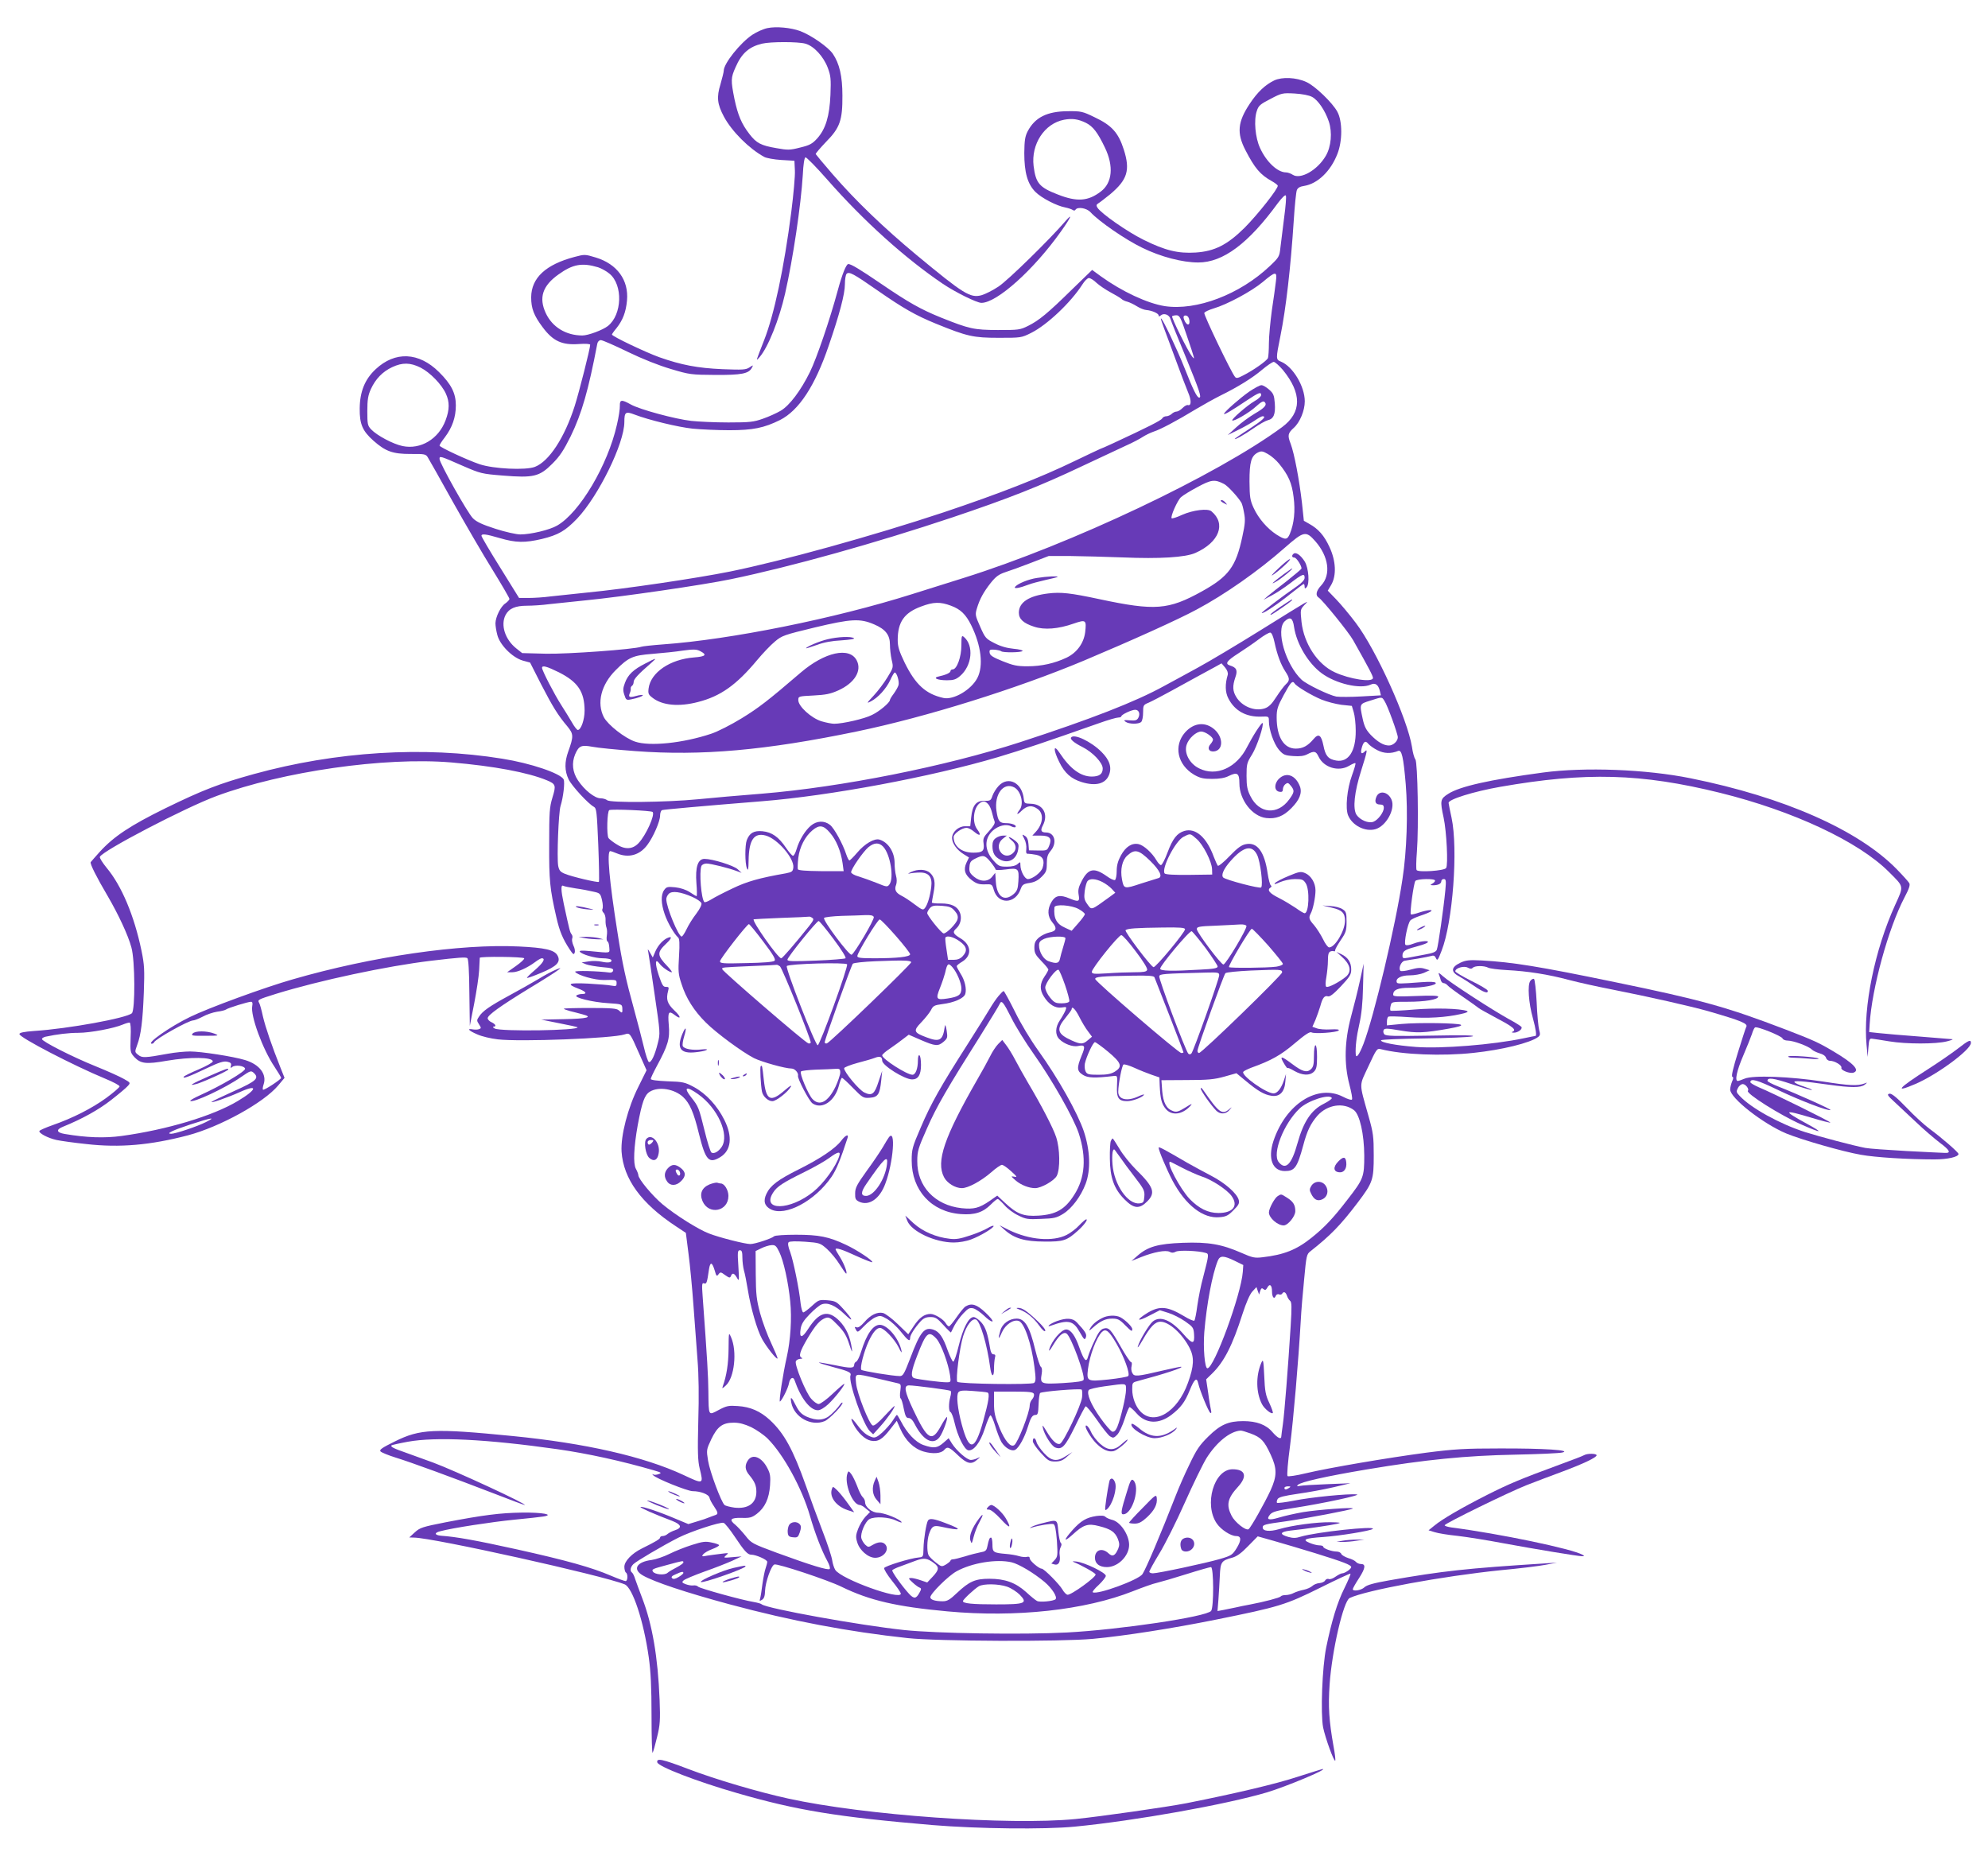 <?xml version="1.0" standalone="no"?>
<!DOCTYPE svg PUBLIC "-//W3C//DTD SVG 20010904//EN"
 "http://www.w3.org/TR/2001/REC-SVG-20010904/DTD/svg10.dtd">
<svg version="1.0" xmlns="http://www.w3.org/2000/svg"
 width="1280pt" height="1195pt" viewBox="0 0 1280 1195"
 preserveAspectRatio="xMidYMid meet">
<g transform="translate(0,1195) scale(0.1,-0.1)"
fill="#673ab7" stroke="none">
<path d="M4941 11769 c-25 -5 -68 -24 -97 -43 -78 -52 -184 -185 -184 -231 0
-9 -10 -48 -21 -87 -26 -84 -21 -128 22 -209 51 -95 162 -206 259 -259 14 -8
63 -17 110 -20 l85 -5 3 -63 c2 -35 -9 -154 -23 -265 -47 -366 -111 -664 -175
-827 -55 -141 -55 -138 -30 -110 55 62 127 243 165 410 51 224 102 569 114
764 3 66 10 111 17 113 6 2 70 -63 141 -144 232 -264 499 -505 743 -670 80
-54 219 -123 249 -123 100 0 338 214 513 461 64 90 78 123 27 64 -99 -115
-369 -380 -430 -420 -36 -24 -85 -49 -110 -56 -72 -19 -115 8 -419 260 -208
173 -391 348 -538 518 -59 68 -108 127 -110 131 -1 4 29 39 67 79 89 90 106
139 105 298 0 124 -19 206 -62 269 -30 43 -138 119 -210 146 -60 22 -154 31
-211 19z m244 -100 c55 -15 117 -82 145 -156 19 -51 21 -72 17 -173 -6 -137
-30 -219 -85 -281 -32 -35 -48 -44 -110 -59 -66 -17 -80 -17 -152 -4 -101 17
-130 33 -174 90 -52 67 -75 123 -97 226 -24 121 -24 136 7 205 39 90 87 132
171 152 55 13 231 13 278 0z"/>
<path d="M8204 11432 c-58 -28 -108 -75 -158 -151 -77 -116 -84 -188 -27 -298
60 -116 95 -158 171 -200 18 -10 35 -23 37 -28 5 -17 -126 -183 -213 -271
-111 -110 -193 -152 -316 -160 -113 -7 -195 13 -333 81 -106 52 -276 171 -299
208 -9 14 -7 20 6 28 9 5 43 32 77 59 110 93 129 154 87 286 -35 110 -78 157
-188 209 -78 38 -88 40 -173 39 -134 -1 -211 -40 -258 -129 -17 -33 -21 -58
-22 -140 0 -126 21 -200 72 -251 39 -39 137 -90 193 -100 19 -4 40 -11 47 -16
7 -5 14 -5 18 2 13 20 71 11 96 -16 55 -60 227 -178 333 -229 120 -59 260 -95
361 -95 160 0 323 122 514 384 26 34 46 54 50 47 4 -6 -1 -70 -11 -143 -9 -73
-20 -160 -24 -193 -6 -57 -9 -62 -68 -118 -193 -183 -472 -289 -677 -258 -112
18 -275 94 -411 192 l-56 41 -129 -125 c-158 -155 -213 -200 -283 -235 -52
-26 -62 -27 -195 -27 -156 1 -183 7 -368 81 -128 52 -207 96 -387 219 -132 90
-190 125 -208 125 -13 0 -39 -63 -68 -170 -51 -189 -136 -437 -179 -525 -59
-120 -132 -217 -189 -250 -26 -15 -76 -38 -114 -51 -59 -21 -85 -24 -222 -24
-85 0 -193 5 -239 10 -105 12 -331 73 -390 106 -59 33 -71 31 -70 -8 1 -18 -7
-73 -19 -123 -59 -261 -240 -566 -385 -649 -48 -28 -170 -57 -237 -57 -25 0
-97 16 -159 36 -87 28 -123 45 -146 68 -35 35 -215 356 -215 382 0 21 3 20
151 -45 113 -49 121 -51 257 -62 197 -16 235 -7 318 76 49 49 73 86 118 176
72 148 115 299 172 598 3 13 12 22 23 22 10 0 88 -34 172 -75 97 -47 201 -88
279 -111 120 -36 131 -37 285 -38 170 -1 216 8 236 46 10 19 10 19 -16 2 -23
-15 -44 -16 -173 -11 -161 7 -265 27 -407 77 -89 32 -305 135 -305 146 0 3 13
22 30 42 40 51 60 102 67 177 12 131 -63 235 -201 277 -69 21 -72 21 -136 4
-186 -49 -279 -135 -280 -260 0 -72 17 -117 74 -193 67 -90 125 -116 234 -108
43 3 72 1 72 -5 0 -23 -71 -304 -100 -395 -65 -203 -165 -356 -256 -391 -60
-23 -266 -13 -356 17 -80 27 -258 110 -258 120 0 5 15 29 34 53 48 64 71 129
71 206 0 78 -29 136 -109 215 -129 128 -282 135 -407 18 -70 -65 -102 -145
-103 -253 -1 -101 18 -145 89 -208 78 -69 125 -85 238 -85 90 1 99 -1 111 -21
7 -11 80 -140 161 -286 82 -146 197 -344 257 -440 59 -96 108 -180 108 -186 0
-6 -12 -19 -26 -29 -30 -19 -63 -87 -64 -128 0 -16 5 -49 12 -75 16 -64 96
-145 163 -165 l48 -13 71 -140 c74 -143 108 -199 170 -272 39 -48 40 -63 5
-160 -25 -69 -24 -125 2 -180 21 -43 126 -157 163 -177 17 -10 19 -31 28 -244
5 -128 7 -236 4 -239 -7 -6 -174 33 -219 52 -29 12 -37 21 -43 51 -9 52 2 343
15 385 18 57 29 153 20 172 -21 39 -212 104 -395 133 -506 82 -1070 47 -1600
-99 -224 -62 -327 -102 -569 -220 -226 -111 -333 -182 -423 -281 -29 -32 -55
-62 -58 -66 -6 -10 39 -99 108 -216 69 -118 133 -254 154 -333 24 -84 25 -404
3 -424 -34 -31 -410 -100 -629 -114 -67 -5 -95 -11 -95 -20 0 -22 347 -202
552 -287 51 -21 93 -43 93 -50 0 -6 -39 -40 -87 -75 -91 -66 -214 -129 -346
-175 -43 -15 -80 -32 -83 -36 -8 -14 55 -47 110 -59 28 -6 114 -18 191 -26
216 -25 414 -7 655 56 207 55 488 210 581 321 l41 49 -27 68 c-53 133 -96 258
-112 327 -8 38 -19 78 -24 87 -12 21 -10 22 108 59 282 87 714 179 998 213
185 22 222 24 234 17 7 -5 12 -82 13 -221 l3 -215 28 143 c15 78 30 175 32
215 2 39 4 75 4 80 1 10 280 7 286 -3 3 -5 -21 -27 -52 -49 l-58 -41 33 0 c35
0 97 28 148 66 17 13 36 24 42 24 27 0 9 -30 -43 -75 -31 -26 -54 -49 -52 -51
2 -3 43 12 91 32 103 43 129 71 105 113 -20 35 -80 49 -249 57 -376 18 -944
-64 -1453 -211 -183 -52 -548 -186 -664 -243 -130 -63 -284 -172 -245 -172 6
0 12 4 14 9 8 21 222 141 252 141 8 0 36 11 61 24 25 14 67 28 93 32 26 3 52
10 57 14 12 10 142 50 161 50 9 0 12 -8 8 -28 -12 -61 67 -277 143 -390 24
-36 43 -68 43 -72 0 -10 -111 -83 -117 -76 -3 3 -1 18 4 33 23 66 -26 130
-120 158 -76 23 -283 55 -353 55 -34 0 -97 -6 -140 -14 -153 -28 -169 -28
-194 -8 -23 18 -23 19 -7 63 25 66 36 156 43 339 5 145 4 177 -15 269 -47 226
-128 418 -224 533 -27 33 -47 65 -44 71 14 38 551 318 752 392 426 158 1082
252 1510 216 275 -23 496 -65 616 -115 58 -24 60 -33 36 -111 -19 -63 -21 -94
-21 -300 -1 -234 4 -286 46 -470 21 -92 41 -139 86 -208 22 -33 27 -36 32 -21
4 10 0 31 -8 46 -7 16 -11 36 -8 45 4 8 2 21 -4 28 -10 12 -13 24 -50 195 -19
90 -20 127 -2 116 5 -3 40 -10 78 -16 38 -5 89 -15 114 -21 43 -9 46 -12 56
-54 6 -25 7 -50 3 -57 -4 -6 -1 -18 8 -26 8 -8 13 -29 12 -46 -1 -17 2 -39 6
-49 4 -10 5 -33 2 -52 -3 -19 -1 -35 5 -37 5 -2 10 -19 11 -38 2 -39 14 -37
-122 -24 -52 5 -72 4 -68 -3 11 -18 98 -43 148 -43 26 0 51 -5 54 -10 10 -16
-18 -22 -61 -12 -22 5 -60 6 -84 2 l-45 -7 29 -12 c16 -6 62 -14 103 -18 60
-5 73 -9 71 -22 -2 -9 -12 -15 -23 -13 -74 10 -227 14 -222 5 14 -22 128 -54
185 -53 81 2 82 2 82 -21 0 -19 -4 -20 -33 -15 -17 4 -85 9 -151 13 -128 6
-142 -2 -61 -33 48 -18 59 -34 23 -34 -13 0 -29 -4 -36 -9 -21 -13 102 -44
203 -50 89 -6 90 -6 92 -33 2 -32 -2 -34 -23 -13 -13 12 -48 15 -185 15 -93 0
-169 -2 -169 -5 0 -2 18 -9 40 -15 22 -5 59 -15 81 -21 70 -18 31 -28 -121
-31 l-145 -3 114 -23 c63 -12 116 -24 119 -26 20 -21 -498 -29 -533 -8 -11 6
-14 12 -7 12 20 0 13 16 -13 28 -14 6 -25 18 -25 26 0 20 81 78 267 192 90 54
173 107 185 117 23 17 22 18 -14 3 -20 -8 -70 -34 -110 -59 -40 -24 -125 -72
-188 -106 -129 -70 -173 -101 -196 -137 -15 -22 -15 -26 0 -49 15 -23 15 -26
1 -31 -8 -4 -27 -4 -40 -2 -42 8 -28 -8 28 -32 28 -13 88 -27 132 -32 141 -17
741 6 817 32 34 11 34 11 93 -123 l48 -108 -52 -105 c-69 -137 -115 -316 -109
-419 12 -175 126 -333 349 -480 l65 -43 17 -134 c10 -74 24 -224 32 -334 8
-109 20 -266 26 -349 8 -96 10 -238 5 -395 -5 -198 -3 -257 9 -305 25 -103 26
-103 -106 -41 -254 118 -631 204 -1099 250 -506 50 -595 46 -758 -35 -81 -40
-101 -53 -92 -64 6 -7 50 -25 98 -40 98 -30 368 -129 640 -234 100 -39 186
-71 190 -71 24 2 -446 220 -589 273 -51 19 -130 47 -174 63 -78 27 -103 39
-94 48 2 2 49 13 104 23 181 33 507 17 965 -48 190 -27 415 -76 620 -136 49
-14 52 -17 31 -24 -12 -5 -28 -6 -34 -3 -8 5 -9 3 -2 -4 20 -22 219 -102 254
-103 52 0 105 -21 109 -42 2 -11 15 -35 28 -54 29 -43 30 -52 7 -59 -10 -3
-27 -10 -38 -14 -11 -5 -45 -17 -77 -26 l-56 -17 -84 35 c-100 43 -217 82
-224 75 -5 -4 88 -46 203 -89 61 -24 67 -45 18 -61 -16 -5 -37 -16 -46 -23 -8
-8 -23 -14 -32 -14 -9 0 -17 -4 -17 -10 0 -9 -28 -26 -117 -70 -65 -32 -113
-82 -113 -118 0 -17 5 -34 10 -37 14 -9 12 -55 -2 -55 -7 0 -48 15 -93 34
-125 54 -287 99 -606 170 -267 59 -391 81 -489 88 -43 4 -46 19 -5 29 77 21
333 60 474 74 86 8 172 18 191 21 72 12 -10 27 -140 25 -140 -2 -249 -16 -489
-62 -152 -30 -167 -35 -200 -65 l-36 -33 31 -1 c123 -1 1213 -243 1356 -301
51 -21 122 -235 155 -469 13 -92 18 -192 18 -377 0 -138 3 -246 7 -238 5 7 17
53 29 102 19 77 21 107 16 238 -11 276 -47 486 -112 655 -18 47 -38 102 -45
122 -6 21 -16 40 -21 43 -14 10 -11 34 9 54 19 19 192 121 291 171 82 41 269
102 290 95 9 -3 41 -43 71 -88 64 -96 84 -117 107 -117 30 0 103 -32 103 -46
0 -7 -5 -25 -10 -40 -6 -15 -15 -62 -21 -103 -5 -42 -12 -84 -15 -94 -5 -16
-3 -17 13 -7 13 8 18 25 19 58 2 55 39 161 60 169 20 7 341 -99 431 -143 182
-89 356 -129 683 -159 442 -41 887 8 1195 130 61 24 130 49 155 54 25 6 111
31 190 56 79 25 150 45 157 45 18 0 19 -259 1 -282 -30 -38 -589 -121 -929
-139 -288 -15 -844 -6 -1049 16 -290 31 -880 138 -915 165 -5 5 -28 11 -50 15
-76 12 -350 88 -360 99 -5 6 -19 10 -31 8 -11 -2 -33 2 -49 8 -24 9 -26 13
-14 24 8 8 68 33 134 57 66 23 147 55 180 70 l60 28 -60 -5 c-57 -5 -59 -5
-40 12 19 16 18 16 -30 10 -27 -3 -68 -9 -90 -12 -36 -7 -39 -6 -27 9 8 9 33
24 58 33 24 9 44 20 44 25 0 4 -21 12 -47 17 -40 9 -58 7 -127 -15 -45 -14
-110 -40 -146 -58 -36 -18 -87 -35 -114 -39 -97 -12 -125 -60 -58 -99 72 -42
279 -111 561 -187 398 -107 764 -176 1144 -217 191 -21 988 -24 1193 -5 205
19 516 68 789 123 412 83 453 96 673 205 106 53 195 94 197 92 3 -3 -15 -45
-39 -94 -46 -92 -82 -211 -117 -381 -26 -128 -37 -425 -20 -515 14 -68 70
-223 78 -214 3 3 -2 45 -11 93 -29 164 -35 254 -25 399 15 216 89 536 129 555
105 50 600 141 972 179 119 11 250 27 290 35 l73 14 -75 -5 c-509 -32 -661
-49 -1004 -109 -102 -18 -145 -30 -161 -45 -21 -20 -75 -28 -75 -12 0 5 18 37
41 72 41 64 44 90 11 90 -11 0 -25 6 -31 13 -6 8 -28 19 -50 25 -21 7 -42 19
-45 27 -3 8 -16 15 -29 15 -32 0 -87 20 -87 31 0 5 -11 9 -25 9 -14 0 -42 7
-63 16 -51 21 -31 30 90 38 102 7 306 40 317 52 19 21 -363 -20 -464 -50 -30
-10 -50 -10 -79 -2 -60 17 -56 33 11 41 96 10 266 35 303 44 29 7 21 9 -45 10
-89 1 -247 -20 -331 -45 -59 -17 -104 -13 -104 11 0 18 11 21 150 40 128 18
422 74 430 82 9 10 -223 -7 -320 -23 -52 -9 -122 -25 -155 -35 -66 -20 -85
-14 -58 19 15 18 43 26 148 42 194 30 445 84 411 88 -52 6 -297 -18 -404 -40
-57 -11 -106 -17 -110 -14 -3 4 -1 15 4 24 8 13 42 21 130 34 65 9 169 28 229
42 l110 26 -150 -6 c-82 -3 -161 -8 -175 -11 -18 -4 -22 -3 -14 6 17 19 188
57 445 100 375 63 640 89 954 95 149 3 286 9 305 14 61 15 -119 27 -405 26
-223 0 -290 -4 -470 -27 -249 -33 -626 -97 -778 -133 -61 -15 -113 -22 -117
-18 -5 5 2 91 16 194 22 171 54 545 69 805 3 61 13 182 22 269 14 152 16 161
41 180 128 101 194 168 306 316 95 126 101 144 101 300 0 122 -3 146 -34 255
-62 221 -61 188 0 320 51 110 55 116 79 110 140 -36 397 -46 598 -24 181 19
365 64 415 102 14 10 15 18 7 46 -5 19 -13 99 -16 178 -4 79 -12 146 -17 150
-6 3 -17 -3 -24 -13 -19 -25 -11 -142 17 -241 19 -69 25 -113 16 -113 -3 0
-37 -7 -75 -15 -199 -42 -530 -68 -693 -56 -132 10 -230 29 -226 43 2 5 127
10 278 12 151 2 291 8 310 13 25 7 -52 9 -260 5 -249 -4 -297 -3 -307 9 -7 8
-8 20 -4 28 7 11 26 10 107 -4 106 -18 154 -16 312 12 62 11 88 19 78 25 -20
11 -272 15 -383 5 l-93 -9 0 26 c0 13 4 27 9 30 4 3 63 2 129 -3 125 -9 240
-2 338 20 41 9 51 15 38 20 -45 16 -203 20 -339 9 -80 -7 -148 -10 -152 -7 -3
3 -3 18 1 32 6 25 7 25 112 25 108 0 194 14 194 33 0 7 -48 8 -145 4 -119 -5
-145 -3 -145 8 0 32 30 45 105 45 88 0 178 17 169 32 -5 7 -37 8 -93 4 -144
-11 -154 -11 -158 0 -8 25 28 44 83 44 30 0 71 7 92 16 l37 17 -33 10 c-25 8
-47 6 -90 -6 -31 -9 -61 -12 -65 -8 -15 15 4 61 27 65 11 2 50 9 86 14 36 6
74 14 86 17 15 5 23 1 30 -15 8 -18 13 -12 36 49 72 183 107 655 64 856 -10
44 -18 87 -19 95 -3 23 162 74 333 104 549 96 906 87 1416 -39 469 -116 890
-313 1085 -508 100 -100 98 -88 41 -214 -131 -287 -207 -660 -184 -900 l7 -78
5 60 c4 53 7 60 25 57 11 -1 61 -9 110 -17 109 -18 301 -18 370 0 28 7 43 13
35 14 -8 1 -103 8 -210 17 -107 8 -224 18 -260 22 l-65 7 3 50 c14 231 121
620 224 816 30 57 38 81 31 93 -5 9 -41 49 -80 89 -247 253 -727 465 -1328
586 -286 58 -682 73 -950 37 -342 -46 -535 -89 -610 -137 -52 -33 -54 -43 -30
-154 19 -88 30 -305 16 -324 -12 -18 -180 -29 -190 -13 -4 6 -3 60 2 119 12
157 5 576 -10 594 -7 8 -17 44 -22 81 -29 179 -231 626 -362 798 -39 52 -96
120 -126 151 l-54 56 22 37 c35 60 31 154 -11 244 -34 74 -72 117 -130 149
l-35 20 -12 114 c-17 147 -49 318 -73 382 -21 53 -18 68 20 102 40 36 71 112
71 171 0 96 -76 223 -152 255 -35 14 -35 16 -5 165 36 178 66 440 86 744 6 96
15 184 20 196 6 15 20 23 47 27 87 14 171 95 214 206 33 83 33 210 0 271 -31
58 -144 167 -200 192 -65 30 -156 34 -207 10z m244 -106 c38 -20 84 -87 108
-159 23 -69 15 -162 -20 -221 -54 -92 -163 -154 -213 -121 -12 8 -32 15 -43
15 -54 0 -126 67 -167 157 -31 66 -41 180 -21 238 11 35 22 44 88 78 72 38 78
39 155 35 49 -3 93 -11 113 -22z m-1456 -167 c46 -23 76 -63 122 -159 58 -120
48 -227 -26 -283 -82 -63 -154 -68 -278 -19 -119 46 -141 73 -155 183 -17 141
70 274 196 298 53 10 92 4 141 -20z m-3141 -930 c21 -7 54 -25 73 -41 88 -72
82 -264 -10 -337 -33 -26 -127 -61 -164 -61 -106 0 -194 54 -236 144 -46 99
-21 176 82 249 92 66 151 77 255 46z m1799 -149 c164 -114 244 -160 376 -214
201 -82 241 -91 404 -91 144 0 146 0 210 32 102 51 255 196 328 310 15 24 34
43 43 43 9 0 32 -14 50 -32 19 -17 59 -44 89 -60 30 -16 62 -35 70 -42 8 -8
26 -16 40 -19 14 -4 41 -17 60 -29 19 -12 46 -23 60 -24 37 -3 80 -22 80 -35
0 -8 4 -8 15 1 19 16 53 4 61 -23 3 -12 46 -119 95 -237 95 -232 107 -270 90
-270 -14 0 -39 50 -96 195 -47 118 -140 315 -150 315 -3 0 7 -30 21 -67 14
-38 50 -133 79 -213 29 -80 63 -168 75 -197 22 -51 21 -88 -2 -81 -6 2 -21 -6
-34 -19 -13 -13 -30 -23 -39 -23 -9 0 -23 -7 -31 -15 -9 -8 -24 -15 -34 -15
-11 0 -23 -6 -27 -14 -7 -13 -92 -56 -316 -160 -43 -20 -80 -36 -82 -36 -2 0
-77 -36 -167 -79 -221 -107 -485 -210 -843 -330 -461 -153 -1036 -312 -1375
-381 -219 -44 -679 -112 -918 -135 -86 -9 -193 -20 -236 -25 -44 -6 -107 -10
-142 -10 l-62 0 -121 195 c-67 107 -121 199 -121 205 0 15 27 12 119 -15 103
-30 160 -31 271 -5 105 26 149 51 226 131 137 145 304 484 304 622 0 64 8 70
65 48 94 -36 281 -81 375 -91 52 -5 159 -10 236 -10 153 0 224 15 327 66 121
62 224 218 312 476 70 203 105 335 105 398 0 31 5 61 11 67 16 16 44 1 199
-107z m2565 58 c-3 -29 -15 -113 -26 -186 -10 -74 -19 -169 -19 -212 0 -43 -3
-86 -6 -95 -7 -18 -95 -80 -161 -113 -32 -17 -43 -19 -51 -9 -25 30 -203 401
-198 412 2 7 30 20 60 29 86 25 244 110 316 170 84 71 94 71 85 4z m-575 -345
c56 -165 55 -162 35 -138 -26 33 -135 252 -128 259 3 3 16 6 28 6 20 0 28 -16
65 -127z m18 94 c4 -31 -12 -36 -28 -8 -15 29 -12 43 8 39 10 -2 18 -14 20
-31z m602 -319 c123 -151 122 -274 -5 -368 -419 -309 -1358 -754 -2050 -971
-88 -28 -237 -75 -331 -104 -500 -158 -1171 -293 -1605 -324 -68 -5 -131 -12
-139 -15 -47 -17 -476 -48 -615 -45 l-153 4 -39 31 c-71 57 -101 150 -68 214
22 42 63 60 138 60 35 0 99 4 143 10 43 5 151 16 239 25 225 22 756 99 932
136 382 79 930 232 1423 397 363 122 566 202 836 330 115 54 243 114 284 133
41 18 90 44 108 56 18 12 50 27 70 34 42 13 148 69 273 145 47 28 117 67 155
86 114 56 209 115 271 168 32 27 65 49 74 50 8 0 35 -24 59 -52z m-5552 15
c61 -31 136 -108 163 -168 24 -53 24 -102 -2 -171 -45 -121 -161 -190 -277
-166 -62 13 -165 68 -202 107 -23 24 -25 34 -25 118 0 74 5 102 23 142 30 65
75 112 137 141 66 31 117 30 183 -3z m5527 -618 c61 -75 83 -125 94 -215 12
-90 3 -171 -24 -237 -17 -40 -29 -41 -86 -5 -60 39 -116 104 -147 171 -23 50
-26 69 -27 171 0 126 11 165 55 187 21 10 30 9 63 -10 22 -12 54 -40 72 -62z
m-354 -131 c23 -11 92 -86 112 -121 4 -6 12 -35 17 -65 9 -44 7 -71 -11 -153
-41 -194 -88 -257 -261 -353 -215 -119 -301 -126 -658 -50 -187 40 -250 47
-331 37 -124 -15 -189 -57 -189 -124 0 -41 30 -68 98 -90 66 -22 156 -15 255
20 79 27 83 24 74 -56 -9 -70 -53 -131 -119 -163 -78 -37 -162 -56 -253 -56
-67 0 -93 6 -160 33 -62 25 -81 37 -83 54 -3 19 1 22 32 20 19 -2 38 -6 42
-10 10 -10 132 -9 138 2 3 4 -23 11 -59 14 -42 4 -84 16 -122 36 -55 28 -60
33 -92 106 -32 72 -33 78 -21 118 18 60 42 104 89 164 33 41 52 55 94 69 29 9
103 36 165 60 l114 44 141 0 c78 -1 230 -5 336 -9 237 -10 403 0 468 29 153
68 199 188 103 268 -23 20 -119 8 -189 -23 -34 -16 -64 -25 -67 -22 -10 9 37
115 60 136 12 11 59 40 106 65 89 48 111 51 171 20z m588 -369 c86 -98 102
-215 38 -284 -33 -35 -39 -65 -16 -79 25 -16 194 -224 222 -275 102 -181 127
-229 127 -242 0 -31 -151 -8 -247 37 -110 51 -197 183 -213 323 -8 79 -8 81
18 109 33 35 54 47 -279 -160 -151 -94 -335 -204 -409 -244 -74 -41 -171 -93
-215 -117 -185 -102 -474 -214 -925 -361 -479 -156 -1152 -290 -1662 -332
-139 -11 -325 -27 -413 -36 -204 -20 -569 -24 -586 -6 -7 6 -26 12 -42 12 -38
0 -104 53 -146 116 -35 53 -41 111 -18 167 24 55 39 62 110 49 34 -7 159 -19
277 -28 429 -32 840 5 1425 126 449 93 1033 276 1465 457 311 131 606 264 726
329 180 96 397 248 567 398 122 107 135 110 196 41z m-2346 -415 c62 -23 95
-55 130 -125 65 -132 80 -262 40 -340 -39 -76 -153 -143 -218 -129 -114 25
-181 86 -251 229 -35 73 -44 102 -44 144 0 116 42 176 151 216 79 30 123 31
192 5z m2209 -137 c16 -108 91 -234 178 -298 91 -67 248 -104 315 -73 30 14
50 0 60 -43 l6 -26 -124 -7 c-68 -4 -142 -4 -163 -1 -47 9 -190 78 -223 108
-103 97 -169 321 -109 377 35 32 52 22 60 -37z m-2704 17 c73 -31 102 -68 102
-130 0 -27 5 -71 11 -98 12 -49 11 -51 -27 -113 -21 -35 -61 -88 -89 -118 -46
-49 -47 -52 -18 -37 47 24 99 82 125 137 12 27 25 49 29 49 13 0 31 -59 24
-82 -4 -13 -18 -37 -31 -55 -13 -17 -24 -35 -24 -40 -1 -17 -67 -73 -115 -96
-48 -25 -189 -57 -244 -57 -15 0 -52 7 -82 16 -65 20 -149 96 -149 136 0 25 1
25 98 30 78 4 109 10 160 33 104 47 153 126 118 193 -46 89 -206 54 -361 -79
-212 -182 -271 -227 -380 -294 -67 -41 -153 -85 -195 -99 -182 -61 -397 -83
-491 -51 -67 23 -174 107 -201 157 -47 92 -18 209 76 303 83 83 110 95 237
105 63 5 151 14 195 21 67 9 87 9 110 -2 49 -25 39 -36 -38 -42 -154 -12 -279
-97 -292 -200 -4 -33 -1 -40 27 -61 63 -48 168 -58 291 -26 145 37 247 109
381 270 36 43 87 97 114 119 46 39 59 43 257 91 235 56 291 59 382 20z m2578
-115 c17 -80 40 -142 69 -187 30 -46 31 -59 4 -84 -11 -10 -39 -47 -61 -81
-30 -47 -49 -65 -75 -74 -64 -21 -146 12 -183 73 -24 39 -25 71 -6 127 16 45
8 63 -34 76 -35 11 -22 30 53 78 39 25 99 66 132 91 33 25 66 44 74 43 9 -1
19 -25 27 -62z m-301 -210 c-18 -59 -17 -112 4 -152 41 -80 115 -121 214 -117
46 2 47 1 47 -29 0 -56 32 -146 64 -184 29 -33 38 -37 93 -41 42 -3 69 0 91
12 44 23 55 20 72 -16 33 -70 128 -99 196 -59 20 12 39 20 41 17 3 -2 -7 -37
-22 -78 -32 -87 -44 -212 -25 -258 27 -65 109 -107 175 -89 69 19 130 128 105
189 -22 54 -82 64 -99 17 -12 -31 -3 -47 25 -47 18 0 24 -6 24 -21 0 -29 -37
-78 -67 -90 -32 -12 -86 11 -109 45 -25 39 -14 146 30 284 39 124 43 143 24
124 -20 -20 -29 -14 -22 16 11 46 25 57 43 34 9 -11 35 -30 59 -42 42 -22 88
-24 134 -5 23 9 34 -37 49 -214 15 -180 7 -431 -21 -611 -44 -299 -184 -887
-251 -1061 -28 -72 -48 -98 -50 -66 -3 44 5 114 23 192 14 63 22 135 24 240
l4 150 -24 -110 c-13 -60 -39 -164 -57 -230 -42 -157 -46 -303 -11 -437 13
-49 21 -92 17 -97 -3 -6 -28 2 -57 17 -164 85 -369 -45 -449 -285 -37 -113 -6
-193 74 -193 63 0 79 22 118 165 25 95 48 141 91 191 64 72 168 88 236 36 37
-29 65 -154 66 -292 0 -139 -5 -151 -109 -285 -92 -120 -150 -180 -230 -244
-97 -78 -178 -110 -316 -126 -50 -6 -65 -3 -135 28 -128 56 -213 71 -378 65
-161 -6 -226 -25 -292 -83 l-39 -34 62 25 c83 33 159 47 184 34 13 -8 25 -7
40 1 21 11 146 6 192 -8 22 -6 21 -12 -16 -155 -15 -53 -31 -137 -38 -185 -6
-48 -15 -92 -19 -96 -3 -4 -33 8 -65 28 -107 64 -157 69 -235 23 -78 -48 -72
-62 8 -20 l70 36 54 -17 c30 -9 79 -34 109 -55 50 -35 54 -41 57 -81 5 -68
-10 -68 -68 -1 -79 91 -149 120 -197 82 -24 -19 -87 -123 -97 -162 -4 -14 9 4
30 40 50 88 81 120 116 120 55 0 141 -78 188 -170 30 -60 28 -115 -11 -223
-68 -190 -218 -279 -307 -184 -31 33 -52 90 -52 141 0 45 0 45 43 56 155 41
300 88 270 90 -6 0 -58 -11 -115 -24 -166 -39 -185 -41 -197 -17 -7 11 -9 32
-5 46 3 14 2 25 -4 25 -5 0 -35 44 -66 99 -64 112 -76 126 -110 117 -19 -5
-34 -24 -59 -79 -19 -39 -37 -85 -41 -100 -11 -44 -26 -28 -57 58 -26 75 -55
115 -84 115 -32 0 -94 -73 -110 -130 -3 -14 7 -2 23 25 40 67 68 92 89 79 29
-18 121 -269 110 -298 -4 -10 -40 -15 -132 -21 -144 -8 -149 -6 -138 59 4 23
2 41 -5 45 -6 4 -22 52 -36 108 -36 151 -67 203 -120 203 -48 0 -93 -33 -105
-77 -17 -58 -12 -63 10 -11 23 50 73 84 108 73 36 -11 82 -145 101 -294 10
-77 10 -95 -2 -105 -15 -13 -481 -7 -494 7 -12 12 14 218 37 293 22 71 58 118
83 108 27 -10 72 -163 91 -306 8 -64 25 -71 25 -11 0 26 3 58 6 71 5 16 2 22
-9 22 -11 0 -18 13 -22 38 -16 96 -29 136 -57 168 -17 19 -39 34 -49 34 -32 0
-68 -70 -96 -184 -14 -59 -30 -105 -36 -103 -5 1 -21 34 -35 72 -30 86 -54
120 -90 133 -60 21 -86 -10 -152 -185 -38 -99 -46 -113 -66 -113 -45 0 -239
32 -248 40 -11 11 16 118 48 186 26 55 50 84 72 84 25 0 92 -70 119 -123 18
-37 23 -43 19 -22 -17 78 -90 165 -139 165 -44 0 -85 -59 -121 -174 -10 -32
-24 -61 -31 -63 -7 -3 -13 -12 -13 -19 0 -25 -22 -25 -124 -4 -55 11 -101 19
-103 17 -2 -2 36 -14 84 -27 107 -28 126 -37 119 -56 -15 -40 81 -316 125
-359 l21 -20 45 50 c45 50 93 118 93 132 0 4 -28 -24 -63 -62 -40 -44 -68 -67
-78 -63 -23 9 -101 206 -107 271 -6 68 -14 66 135 32 59 -14 119 -28 132 -31
22 -5 23 -9 18 -49 -4 -24 -3 -46 2 -49 5 -3 14 -33 20 -66 10 -49 16 -60 31
-60 13 0 27 -14 40 -40 53 -103 117 -138 159 -84 21 27 56 122 48 130 -2 3
-20 -23 -39 -58 -58 -106 -86 -90 -178 105 -56 119 -63 157 -27 157 36 0 258
-29 267 -35 5 -3 4 -20 -1 -38 -12 -43 -11 -95 1 -99 6 -2 18 -32 26 -68 20
-88 63 -174 89 -178 35 -5 77 51 106 140 14 45 31 84 36 85 5 2 19 -29 31 -69
12 -40 30 -86 40 -103 25 -40 68 -63 90 -49 24 15 59 79 79 144 20 65 30 80
52 80 13 0 16 13 18 67 1 36 6 70 10 74 10 10 254 30 267 22 4 -3 6 -26 3 -50
-6 -53 -119 -290 -142 -299 -21 -8 -51 20 -87 81 -25 41 -29 45 -23 20 9 -42
56 -117 80 -125 43 -16 63 6 126 134 33 69 64 128 69 131 5 3 37 -36 72 -86
35 -51 73 -99 85 -107 20 -12 24 -12 46 10 13 13 34 58 48 101 13 42 28 77 32
77 5 0 26 -18 46 -41 59 -67 143 -70 223 -9 61 47 87 82 118 158 30 74 46 87
55 45 10 -45 66 -183 78 -190 6 -4 8 3 4 18 -3 13 -12 63 -18 111 l-13 87 38
37 c77 75 131 180 196 384 24 74 47 126 63 144 l27 29 8 -24 9 -24 7 23 c6 18
11 21 21 12 11 -9 16 -6 25 10 15 28 30 16 30 -25 0 -37 14 -54 24 -29 3 9 13
14 21 10 8 -3 17 -1 20 4 10 17 23 11 31 -12 4 -13 13 -27 20 -33 11 -8 12
-38 4 -165 -16 -256 -40 -561 -50 -630 -5 -36 -10 -71 -10 -77 0 -24 -23 -13
-57 26 -40 48 -102 71 -188 71 -96 0 -148 -23 -225 -99 -57 -56 -76 -84 -122
-181 -31 -63 -69 -151 -86 -195 -100 -256 -193 -475 -216 -510 -24 -37 -291
-135 -320 -117 -5 2 12 24 38 47 25 24 46 50 46 59 0 20 -136 86 -190 92 -19
2 -28 1 -20 -2 52 -21 140 -70 144 -81 6 -16 -159 -135 -181 -131 -9 2 -23 17
-32 33 -20 35 -119 135 -134 135 -18 0 -77 51 -77 66 0 10 -6 13 -18 10 -9 -3
-33 -1 -52 5 -19 6 -57 12 -84 14 -81 7 -86 11 -86 61 0 24 -4 44 -9 44 -10 0
-14 -10 -25 -62 -5 -22 -13 -28 -44 -33 -20 -4 -65 -15 -99 -26 -34 -10 -69
-19 -78 -19 -8 0 -15 -4 -15 -8 0 -4 -13 -15 -29 -25 -28 -16 -29 -16 -67 14
-22 17 -42 38 -46 47 -11 27 -9 96 3 133 18 52 28 59 74 50 137 -30 149 -21
31 23 -73 28 -101 32 -111 16 -11 -17 -28 -123 -29 -180 -1 -54 -2 -55 -31
-58 -52 -4 -217 -55 -222 -68 -3 -7 20 -44 51 -83 31 -38 56 -75 56 -82 0 -45
-383 93 -422 153 -8 13 -17 41 -20 63 -3 22 -31 108 -63 190 -32 83 -79 211
-105 286 -84 237 -141 341 -234 427 -61 56 -125 84 -206 89 -58 4 -71 2 -122
-25 -68 -36 -65 -43 -67 118 -1 100 -7 205 -37 614 -6 78 -4 88 9 83 16 -6 19
1 32 91 8 50 20 47 37 -9 10 -36 13 -39 24 -24 12 16 15 16 43 -5 27 -19 32
-19 37 -6 9 23 21 20 39 -11 14 -26 15 -21 9 75 -6 90 -5 102 10 102 12 0 16
-10 16 -48 0 -26 5 -63 10 -82 6 -19 17 -76 25 -125 19 -117 59 -257 92 -317
28 -50 92 -132 99 -125 3 2 -16 46 -40 98 -25 52 -57 139 -72 194 -23 86 -27
121 -28 250 l-1 150 37 18 c20 10 49 19 65 20 24 2 31 -4 50 -43 28 -56 59
-196 71 -320 11 -106 2 -249 -22 -356 -24 -105 -53 -293 -44 -288 14 9 53 88
58 118 6 34 27 46 36 19 40 -116 100 -193 150 -193 15 0 41 15 67 39 42 39
114 131 102 131 -3 0 -37 -29 -75 -65 -38 -36 -78 -65 -89 -65 -10 0 -32 15
-48 34 -34 37 -108 219 -99 241 3 8 16 15 28 16 13 0 17 3 11 6 -23 9 -14 40
36 125 53 89 82 121 119 133 20 6 33 -2 76 -47 41 -42 56 -68 74 -123 16 -50
21 -58 17 -30 -11 79 -36 134 -80 180 -73 74 -131 59 -202 -52 -39 -61 -58
-61 -48 1 5 31 19 54 58 94 29 30 63 58 76 63 39 16 90 -6 149 -63 62 -60 55
-35 -11 37 -40 44 -47 48 -99 53 -54 4 -57 3 -101 -37 -24 -22 -49 -41 -55
-41 -6 0 -13 26 -17 57 -10 98 -47 275 -67 331 -14 36 -17 57 -10 64 6 6 45 7
106 3 93 -7 97 -8 141 -47 24 -22 61 -66 81 -99 20 -32 39 -59 42 -59 10 0
-11 59 -38 103 -17 27 -30 50 -30 53 0 13 44 -1 132 -42 55 -25 102 -43 104
-41 9 8 -99 80 -171 113 -108 51 -172 64 -320 64 -72 0 -135 -4 -141 -10 -14
-14 -123 -50 -153 -50 -33 0 -200 42 -266 68 -67 25 -215 118 -298 187 -65 54
-157 164 -157 189 0 6 -7 25 -16 41 -18 34 -13 139 12 280 28 150 44 195 78
216 57 35 158 18 214 -34 43 -40 69 -100 102 -236 43 -173 64 -196 138 -151
70 43 80 131 26 239 -46 92 -117 169 -196 212 -58 31 -71 34 -170 37 -67 3
-108 8 -108 15 0 6 17 42 38 81 73 135 86 177 78 267 -7 84 -1 94 38 64 43
-33 42 -12 -1 28 -47 45 -56 72 -41 128 6 22 4 25 -14 25 -18 -1 -25 11 -47
76 -25 77 -23 111 5 74 15 -22 64 -56 79 -56 5 0 -7 17 -27 38 -68 71 -69 89
-9 146 35 33 40 49 14 39 -31 -11 -65 -47 -83 -88 l-17 -40 -17 30 c-16 28
-17 28 -12 5 3 -14 21 -137 41 -274 36 -246 37 -249 20 -314 -19 -77 -42 -125
-57 -120 -6 2 -21 47 -33 99 -12 51 -41 161 -63 242 -52 188 -75 292 -106 492
-53 333 -70 525 -47 525 5 0 25 -7 44 -15 75 -31 146 -11 195 55 38 50 82 152
82 188 0 18 6 34 13 36 13 4 257 26 642 57 439 35 1087 156 1520 284 160 48
303 96 652 219 56 20 111 36 123 36 11 0 20 4 20 8 0 11 66 42 89 42 24 0 34
-26 20 -52 -9 -16 -19 -19 -55 -16 -38 3 -42 1 -27 -9 21 -16 85 -17 101 -1 7
7 12 34 12 61 0 45 2 49 34 62 19 8 86 43 148 77 62 34 140 77 173 95 33 18
80 44 105 57 l45 25 23 -27 c14 -17 20 -34 17 -47z m-4306 16 c122 -62 164
-124 165 -246 0 -59 -23 -125 -44 -125 -5 0 -22 21 -37 48 -15 26 -46 76 -69
112 -45 70 -124 223 -124 240 0 18 30 10 109 -29z m4737 -72 c11 -18 107 -76
172 -103 34 -14 92 -29 129 -34 l67 -7 12 -40 c7 -22 13 -76 13 -120 1 -132
-47 -205 -125 -192 -52 9 -70 30 -83 97 -14 68 -31 80 -63 42 -38 -45 -70 -62
-115 -62 -77 0 -123 75 -123 201 0 53 6 71 46 145 45 83 56 95 70 73z m578
-112 c19 -27 86 -212 86 -234 0 -25 -30 -53 -57 -53 -34 0 -72 22 -117 68 -30
32 -41 53 -52 103 -21 98 -22 96 49 118 78 25 74 25 91 -2z m-4712 -715 c17
-17 -42 -149 -90 -200 -39 -42 -90 -44 -147 -5 -22 14 -43 31 -47 37 -13 19
-9 174 5 180 19 8 270 -3 279 -12z m5038 -442 c0 -5 -8 -14 -17 -19 -16 -9
-16 -10 4 -11 32 0 53 10 53 26 0 8 7 14 16 14 14 0 16 -9 10 -72 -11 -115
-46 -361 -55 -383 -6 -14 -25 -22 -77 -31 -38 -7 -86 -16 -106 -20 -34 -6 -38
-4 -38 13 0 28 16 39 81 56 31 8 65 19 75 25 32 19 -38 15 -86 -4 -26 -10 -45
-13 -51 -7 -11 11 15 142 33 158 7 7 36 20 63 29 28 9 57 21 65 26 25 16 -19
12 -74 -6 -26 -9 -49 -14 -52 -11 -8 8 18 200 29 215 11 14 127 17 127 2z
m-8399 -1012 c-3 -92 -2 -95 25 -125 40 -42 76 -46 207 -23 153 26 297 24 297
-4 0 -7 -41 -30 -90 -51 -50 -21 -93 -42 -97 -48 -9 -15 35 1 146 54 81 39
111 48 134 43 22 -5 28 -10 24 -26 -4 -15 -3 -17 8 -8 20 16 79 8 83 -11 3
-17 -153 -109 -286 -169 -40 -18 -70 -35 -67 -38 16 -16 225 82 325 152 61 42
66 44 83 29 38 -35 19 -53 -126 -118 -76 -34 -140 -65 -144 -69 -13 -13 105
28 180 62 121 55 114 18 -12 -57 -160 -96 -456 -185 -748 -225 -110 -15 -226
-11 -367 13 -53 9 -57 28 -9 47 123 50 229 109 308 171 50 39 98 79 108 91 18
20 18 21 -25 45 -24 14 -106 51 -183 82 -149 60 -345 160 -345 175 0 5 10 12
23 15 74 16 150 25 211 25 77 0 230 29 286 53 19 8 40 14 45 13 6 -2 9 -40 6
-98z m3654 -363 c126 -89 203 -261 152 -339 -21 -31 -49 -47 -66 -37 -7 4 -27
69 -45 143 -36 147 -40 155 -85 212 -53 67 -33 76 44 21z m4080 -24 c3 -5 -20
-22 -52 -38 -80 -40 -130 -114 -169 -254 -38 -138 -77 -176 -121 -121 -44 54
33 249 135 345 52 50 190 95 207 68z m-7250 -156 c-55 -28 -196 -75 -223 -75
-37 0 11 23 124 60 138 45 170 50 99 15z m6625 -893 l55 -27 -3 -44 c-11 -147
-185 -621 -228 -621 -17 0 -28 130 -20 233 15 178 51 372 87 460 14 34 37 34
109 -1z m-761 -534 c49 -84 89 -194 75 -208 -5 -5 -62 -15 -127 -22 -138 -14
-141 -12 -132 67 11 88 54 203 90 239 25 24 46 7 94 -76z m-1160 33 c30 -32
77 -160 88 -236 6 -45 6 -45 -25 -45 -35 0 -178 18 -204 26 -27 8 -22 44 18
147 57 148 73 162 123 108z m1221 -329 c0 -42 -34 -184 -56 -239 -10 -23 -20
-33 -32 -31 -9 2 -44 42 -78 90 -60 85 -89 154 -74 178 4 6 50 17 101 24 147
20 139 22 139 -22z m-892 -18 c16 -5 8 -55 -28 -186 -54 -192 -90 -197 -138
-18 -27 100 -36 188 -21 206 9 11 30 13 93 8 44 -3 87 -7 94 -10z m299 -9 c3
-9 -2 -24 -11 -34 -9 -10 -16 -27 -16 -39 0 -46 -77 -243 -100 -257 -24 -15
-59 27 -94 110 -30 74 -36 99 -36 161 l0 74 125 0 c104 0 127 -3 132 -15z
m-1820 -214 c34 -17 82 -50 106 -74 102 -102 221 -320 272 -497 32 -112 77
-227 111 -289 14 -25 21 -48 16 -53 -10 -10 -119 23 -340 104 -159 59 -165 62
-203 111 -22 27 -51 58 -64 69 -43 34 -32 46 38 45 55 -2 68 2 100 26 52 40
79 98 85 183 4 58 1 77 -17 111 -36 71 -95 95 -125 51 -22 -32 -20 -62 8 -95
35 -42 46 -68 46 -108 0 -74 -53 -112 -141 -102 -28 4 -57 11 -64 17 -21 18
-94 212 -106 285 -11 69 -11 71 21 139 39 81 72 106 145 106 35 0 69 -9 112
-29z m3216 -41 c67 -25 87 -47 128 -135 42 -90 42 -137 0 -230 -39 -84 -128
-242 -142 -251 -18 -11 -88 45 -109 86 -36 70 -27 113 41 187 62 68 48 113
-35 113 -120 0 -186 -228 -101 -350 28 -40 90 -80 124 -80 34 0 35 -26 4 -77
-28 -45 -34 -49 -109 -71 -89 -26 -397 -92 -431 -92 -13 0 -23 5 -23 10 0 6
29 59 65 118 36 59 110 206 164 328 54 121 117 250 140 287 65 102 150 171
218 176 7 1 36 -8 66 -19z m247 -350 c-19 -13 -30 -13 -30 0 0 6 10 10 23 10
18 0 19 -2 7 -10z m167 -420 c183 -57 233 -76 233 -90 0 -12 -41 -40 -58 -40
-7 0 -26 -10 -42 -21 -16 -12 -36 -19 -44 -16 -9 4 -19 -1 -24 -9 -4 -8 -21
-16 -37 -17 -16 -1 -37 -10 -46 -19 -10 -9 -35 -20 -55 -24 -20 -4 -49 -13
-63 -20 -14 -8 -38 -14 -53 -14 -15 0 -29 -4 -32 -9 -6 -8 -103 -34 -198 -52
-29 -5 -71 -14 -93 -19 -22 -4 -57 -12 -78 -16 l-38 -7 6 74 c3 41 7 110 9
153 4 89 10 98 81 117 28 8 58 29 101 74 l62 63 103 -29 c57 -16 177 -52 266
-79z m-2455 -63 c37 -27 35 -44 -7 -89 l-35 -37 -41 14 c-23 8 -51 15 -63 15
-19 -1 -18 -3 10 -29 17 -16 38 -31 45 -33 12 -5 12 -10 -1 -33 -21 -39 -35
-41 -66 -8 -47 51 -114 145 -109 153 3 4 26 16 53 25 26 10 70 26 97 36 54 20
75 17 117 -14z m-1612 3 c0 -5 -19 -19 -42 -31 -24 -12 -51 -28 -60 -36 -19
-17 -82 -11 -94 8 -9 15 -5 17 92 43 106 29 104 28 104 16z m2113 1 c47 -11
144 -69 213 -127 48 -41 84 -97 70 -111 -12 -12 -101 -21 -119 -11 -10 5 -42
31 -71 58 -67 60 -135 85 -236 85 -91 0 -129 -17 -208 -91 -46 -44 -63 -54
-92 -54 -49 0 -80 10 -80 26 0 23 117 139 169 167 100 55 257 80 354 58z
m-2113 -69 c0 -4 -14 -16 -31 -26 -22 -13 -34 -15 -42 -7 -7 7 -1 15 24 25 39
18 49 19 49 8z m2084 -88 c26 -9 63 -33 82 -52 53 -55 35 -62 -152 -62 -154 0
-214 6 -214 21 0 10 75 80 103 96 31 17 125 16 181 -3z"/>
<path d="M8044 9429 c-60 -42 -156 -126 -163 -143 -4 -11 46 18 147 86 77 51
92 57 92 34 0 -8 -19 -26 -43 -39 -48 -28 -150 -117 -143 -124 9 -9 110 50
152 89 33 30 48 38 56 30 18 -18 3 -37 -63 -75 -35 -21 -89 -60 -119 -88 l-55
-50 65 32 c36 17 84 45 107 60 23 16 46 29 52 29 28 0 3 -24 -84 -81 -52 -33
-95 -63 -95 -65 0 -8 65 29 125 71 33 23 72 45 87 49 39 9 51 39 46 109 -4 52
-9 64 -36 88 -18 16 -40 29 -50 29 -11 0 -45 -19 -78 -41z"/>
<path d="M7860 8725 c0 -2 10 -10 23 -16 20 -11 21 -11 8 4 -13 16 -31 23 -31
12z"/>
<path d="M6678 8229 c-57 -8 -131 -39 -143 -59 -8 -13 33 -5 85 15 19 8 70 21
113 31 42 9 77 18 77 20 0 6 -68 3 -132 -7z"/>
<path d="M8327 8383 c-12 -11 -8 -23 7 -23 13 0 46 -51 46 -70 0 -4 -42 -39
-92 -79 -51 -39 -106 -83 -123 -97 l-30 -26 51 27 c29 15 84 51 123 81 77 59
91 64 91 34 0 -13 -17 -32 -47 -53 -97 -67 -233 -170 -229 -174 7 -7 104 58
187 125 43 34 80 62 83 62 3 0 6 -8 6 -17 0 -14 3 -14 12 -5 22 22 14 124 -11
166 -27 43 -59 65 -74 49z"/>
<path d="M8230 8289 c-36 -33 -51 -52 -35 -41 43 28 122 101 110 102 -6 0 -40
-27 -75 -61z"/>
<path d="M8260 8249 c-69 -52 -84 -67 -44 -44 32 18 113 84 104 85 -3 0 -30
-19 -60 -41z"/>
<path d="M8247 8045 c-37 -25 -67 -48 -67 -51 0 -7 13 1 83 49 50 35 64 47 54
47 -1 0 -33 -20 -70 -45z"/>
<path d="M6190 7794 c0 -73 -29 -154 -56 -154 -8 0 -14 -5 -14 -10 0 -12 -29
-25 -74 -35 -44 -9 -13 -25 51 -25 42 0 58 5 84 27 78 66 91 197 25 252 -14
12 -16 6 -16 -55z"/>
<path d="M5328 7834 c-52 -12 -138 -49 -138 -58 0 -2 30 8 68 21 45 17 98 27
160 30 56 4 88 9 80 14 -19 13 -105 9 -170 -7z"/>
<path d="M4155 7678 c-77 -39 -111 -71 -131 -124 -13 -35 -14 -49 -4 -78 10
-33 14 -35 43 -29 42 8 81 22 75 28 -2 2 -21 0 -42 -6 -43 -12 -52 -8 -41 18
5 10 7 23 6 30 -1 6 3 14 9 18 5 3 10 14 10 25 0 17 31 51 110 119 43 38 40
38 -35 -1z"/>
<path d="M8088 7242 c-20 -31 -45 -76 -57 -99 -68 -137 -200 -196 -311 -140
-61 30 -97 99 -80 151 13 42 62 86 94 86 26 0 76 -35 76 -52 0 -6 -7 -19 -16
-29 -23 -26 -11 -51 23 -47 59 7 61 88 4 140 -59 53 -134 46 -191 -18 -75 -86
-49 -208 58 -272 39 -22 59 -27 117 -27 48 0 82 6 107 19 55 27 68 17 68 -48
0 -106 83 -213 173 -223 62 -7 110 11 161 63 53 53 71 98 56 140 -28 74 -89
96 -136 49 -32 -32 -30 -78 4 -83 16 -3 22 2 22 16 0 11 7 26 16 33 14 11 19
10 35 -10 25 -31 24 -41 -10 -88 -75 -103 -194 -93 -250 21 -20 39 -25 65 -25
130 0 76 2 85 36 139 31 50 78 191 67 202 -3 2 -21 -22 -41 -53z"/>
<path d="M6896 7201 c-7 -11 20 -34 72 -60 68 -34 132 -102 132 -139 0 -36
-22 -52 -72 -52 -71 1 -138 50 -206 153 -40 60 -42 21 -2 -59 35 -72 77 -109
146 -130 89 -27 151 -11 174 45 20 50 5 97 -48 150 -67 67 -179 120 -196 92z"/>
<path d="M6430 6890 c-16 -17 -34 -46 -40 -64 -10 -30 -14 -33 -51 -32 -54 1
-78 -29 -86 -107 l-6 -57 -34 0 c-42 0 -83 -37 -83 -76 0 -33 31 -77 75 -104
l34 -21 -16 -33 c-21 -45 -11 -79 34 -113 29 -22 46 -28 83 -27 47 2 48 1 59
-37 28 -94 138 -90 172 5 11 30 18 35 58 41 32 5 54 16 78 40 29 29 33 39 33
85 0 41 5 58 25 82 43 51 26 118 -30 118 -32 0 -38 13 -20 46 37 72 1 137 -78
139 -39 1 -42 3 -45 30 -10 105 -100 151 -162 85z m101 -10 c43 -24 63 -106
34 -144 -25 -33 -17 -36 14 -5 35 34 68 37 105 8 38 -30 31 -96 -16 -146 l-21
-23 51 0 c62 0 77 -18 57 -66 -12 -30 -15 -31 -71 -30 l-59 1 -3 40 c-2 28 -9
45 -23 53 -19 12 -20 12 -4 -19 10 -18 15 -46 13 -65 -3 -25 0 -33 12 -31 8 0
32 -3 53 -7 42 -9 55 -36 40 -83 -10 -31 -65 -73 -95 -73 -20 0 -48 52 -48 91
0 21 -1 21 -18 6 -12 -11 -36 -17 -69 -17 -46 0 -54 3 -86 39 -59 66 -61 140
-6 192 36 33 88 46 119 29 12 -6 25 -9 28 -5 11 11 -22 25 -60 25 -42 0 -52
12 -62 78 -16 107 45 189 115 152z m-168 -108 c9 -9 20 -35 25 -57 5 -22 13
-47 16 -55 4 -10 -8 -31 -35 -60 -36 -39 -41 -48 -36 -81 6 -48 -6 -59 -66
-59 -76 0 -127 41 -127 101 0 21 53 59 84 59 10 0 32 -11 48 -25 38 -32 49
-24 20 15 -34 45 -25 136 15 168 23 17 37 15 56 -6z m15 -372 c17 -21 32 -43
32 -48 0 -5 27 -5 67 0 80 11 85 6 80 -76 -3 -49 -8 -63 -31 -83 -59 -50 -107
-18 -114 77 l-4 60 -20 -25 c-27 -34 -76 -34 -118 1 -26 22 -31 33 -28 63 2
30 9 39 38 53 50 25 61 23 98 -22z"/>
<path d="M6412 6554 c-16 -11 -22 -25 -22 -50 0 -46 14 -70 50 -89 54 -28 106
2 116 67 5 30 2 38 -21 56 -15 12 -32 22 -38 22 -5 0 2 -9 17 -21 30 -24 34
-59 8 -82 -24 -22 -55 -21 -75 1 -25 28 -21 67 9 91 l27 21 -24 0 c-14 0 -35
-7 -47 -16z"/>
<path d="M5221 6634 c-37 -31 -75 -93 -92 -151 -7 -24 -17 -43 -23 -43 -6 0
-26 23 -45 51 -48 71 -91 101 -152 107 -55 5 -83 -11 -101 -58 -12 -32 -12
-149 1 -180 8 -20 10 -10 11 50 2 133 35 181 111 160 75 -21 183 -146 177
-205 -3 -26 -8 -30 -48 -38 -172 -30 -252 -53 -345 -98 -55 -26 -117 -58 -137
-71 -20 -12 -40 -20 -43 -16 -20 20 -34 193 -19 232 4 9 18 16 33 16 27 0 144
-29 196 -49 l30 -11 -26 24 c-27 24 -162 66 -213 66 -43 0 -60 -53 -52 -157 4
-46 4 -83 1 -83 -3 0 -23 12 -44 26 -25 16 -59 27 -93 31 -50 5 -57 3 -72 -18
-22 -31 -20 -87 4 -156 19 -55 61 -127 86 -149 9 -7 11 -38 6 -120 -6 -97 -5
-117 16 -179 29 -92 81 -174 157 -249 68 -68 234 -190 310 -229 51 -25 201
-67 242 -67 20 0 46 -28 41 -47 -4 -18 71 -161 93 -177 61 -42 144 13 170 113
7 28 16 51 20 51 5 0 37 -30 72 -66 62 -63 66 -65 108 -62 52 4 64 22 73 113
l6 60 -23 -68 c-26 -82 -43 -95 -92 -71 -34 16 -130 131 -130 156 0 6 38 21
85 34 47 12 98 27 113 33 33 13 47 7 47 -18 0 -31 144 -121 193 -121 39 0 57
30 57 93 0 31 -4 59 -10 62 -6 4 -10 -10 -10 -34 0 -51 -15 -91 -35 -91 -36 0
-194 101 -195 125 0 6 23 26 52 45 28 19 66 47 85 62 l34 26 78 -34 c93 -40
111 -42 147 -11 25 22 26 27 19 73 -6 34 -10 41 -12 24 -12 -89 -33 -101 -115
-70 -86 32 -90 42 -36 98 25 26 53 61 62 78 14 28 21 32 73 39 75 9 139 37
148 65 10 32 -3 90 -31 132 -13 21 -24 42 -24 47 0 5 16 18 35 29 64 39 60
108 -10 150 -50 30 -54 41 -26 66 25 23 35 65 22 99 -16 41 -54 60 -122 60
-32 -1 -59 2 -59 6 0 4 5 33 11 64 13 65 7 99 -23 127 -26 24 -79 26 -123 5
-19 -9 -22 -13 -8 -9 13 3 42 6 65 6 58 1 82 -29 74 -92 -7 -59 -23 -112 -39
-134 -13 -18 -17 -17 -68 21 -30 23 -68 48 -85 56 -37 19 -47 39 -34 71 5 15
5 37 -1 58 -5 18 -9 54 -9 81 0 71 -41 134 -97 151 -33 10 -95 -26 -144 -84
-23 -27 -46 -50 -50 -50 -4 0 -13 17 -20 38 -22 68 -78 170 -105 191 -37 29
-85 27 -123 -5z m123 -46 c41 -47 70 -119 81 -195 l7 -52 -145 0 c-100 1 -147
5 -150 12 -2 7 -1 40 3 74 9 70 43 137 91 177 44 37 71 34 113 -16z m343 -90
c46 -50 70 -201 40 -242 -13 -18 -17 -18 -82 9 -38 15 -91 34 -117 42 -27 7
-48 20 -48 27 0 21 77 132 111 161 38 31 69 32 96 3z m-1229 -323 c29 -13 55
-31 58 -40 4 -9 -9 -36 -33 -68 -22 -28 -50 -73 -62 -99 -13 -27 -27 -48 -32
-48 -21 0 -99 190 -99 241 0 10 7 25 16 34 21 21 77 13 152 -20z m1689 -90
c18 -20 23 -35 18 -54 -6 -26 -69 -91 -89 -91 -14 0 -106 115 -106 131 0 7 8
21 17 32 15 16 28 18 77 15 49 -4 63 -9 83 -33z m-521 -39 c6 -15 -125 -237
-143 -243 -16 -6 -189 225 -177 237 5 5 56 11 114 13 58 1 127 4 153 5 33 1
49 -2 53 -12z m-396 -6 c12 -7 8 -16 -20 -52 -91 -114 -172 -208 -180 -208
-21 0 -192 243 -177 251 1 1 81 5 177 9 96 3 177 7 180 8 3 1 12 -2 20 -8z
m538 -116 c51 -58 92 -111 92 -118 0 -17 -85 -26 -231 -26 -88 0 -109 3 -109
14 0 22 131 236 144 236 7 0 53 -48 104 -106z m-402 -19 c51 -68 83 -119 78
-125 -5 -4 -91 -11 -191 -15 -152 -6 -183 -5 -183 6 0 16 188 249 201 249 5 0
48 -52 95 -115z m-452 -17 c66 -87 82 -116 73 -124 -8 -8 -73 -13 -182 -15
-151 -4 -170 -2 -169 12 1 17 174 239 186 239 4 0 46 -51 92 -112z m1264 2
c48 -34 53 -62 20 -97 -15 -16 -33 -23 -58 -23 l-36 0 -10 68 c-6 37 -9 70 -7
75 9 16 52 5 91 -23z m-311 -135 c3 -11 -523 -518 -543 -523 -8 -2 -14 1 -14
7 0 18 171 495 181 506 6 6 72 13 147 16 177 7 225 6 229 -6z m-413 -14 c9
-14 -175 -521 -189 -521 -16 0 -210 499 -199 510 15 15 380 25 388 11z m-432
-13 c15 -12 198 -465 198 -490 0 -5 -7 -8 -15 -6 -20 4 -555 466 -555 478 0
12 -9 11 190 20 85 3 158 7 161 8 3 1 13 -4 21 -10z m1110 -5 c29 -33 58 -102
58 -137 0 -41 -17 -54 -90 -65 -72 -11 -77 -4 -47 70 14 35 28 78 32 94 14 63
20 68 47 38z m-722 -679 c0 -14 -14 -55 -30 -90 -48 -99 -103 -129 -149 -80
-27 29 -85 166 -74 177 5 5 49 10 98 12 50 1 105 4 123 5 28 2 32 -1 32 -24z"/>
<path d="M7626 6600 c-47 -14 -75 -49 -108 -137 -17 -46 -36 -83 -43 -83 -6 0
-19 14 -29 31 -28 48 -82 97 -115 104 -43 9 -83 -16 -114 -73 -19 -35 -27 -64
-27 -100 0 -28 -5 -54 -11 -58 -6 -3 -29 7 -52 24 -82 58 -119 51 -161 -28
-22 -42 -26 -60 -21 -91 8 -45 0 -48 -58 -24 -61 26 -92 20 -116 -21 -29 -48
-27 -95 5 -133 32 -38 26 -56 -20 -65 -19 -4 -49 -18 -66 -32 -24 -21 -30 -34
-30 -66 0 -33 7 -47 45 -86 25 -25 45 -50 45 -55 0 -4 -11 -25 -25 -45 -30
-45 -32 -84 -4 -128 31 -51 74 -77 114 -71 33 5 34 5 25 -19 -6 -14 -21 -41
-35 -62 -31 -45 -33 -94 -4 -123 31 -31 87 -51 120 -44 45 10 49 -1 23 -62
-32 -79 -31 -99 9 -124 31 -20 78 -21 197 -7 25 3 25 2 22 -63 -4 -78 10 -99
65 -99 34 0 98 24 109 41 2 5 -15 0 -38 -11 -72 -33 -128 -19 -128 30 0 50 24
172 34 176 7 3 39 -7 72 -22 32 -15 81 -34 109 -44 l50 -17 2 -54 c4 -84 12
-116 39 -149 39 -46 107 -37 159 20 15 17 8 15 -33 -11 -44 -27 -57 -31 -79
-23 -43 15 -63 53 -70 129 l-5 70 163 1 c135 0 178 4 242 22 l78 22 58 -48
c79 -66 120 -90 166 -97 54 -9 86 23 91 92 l4 48 -14 -43 c-17 -50 -42 -82
-66 -82 -47 0 -210 116 -195 139 3 5 27 17 53 27 128 46 190 81 279 157 66 56
97 76 107 70 19 -11 162 -1 175 12 7 7 -11 9 -52 7 -34 -2 -74 1 -89 7 l-28
10 20 45 c10 25 24 65 31 88 14 53 27 70 49 63 12 -4 37 15 84 65 57 61 66 75
66 108 0 45 -20 77 -63 98 l-32 15 31 -28 c58 -51 69 -96 32 -130 -40 -34
-119 -76 -129 -66 -6 6 -5 30 1 62 5 30 10 77 10 106 0 39 4 54 16 59 9 3 19
4 23 1 4 -2 8 1 8 8 0 7 17 36 37 66 32 47 36 60 36 117 0 57 -3 65 -26 80
-14 10 -49 19 -77 20 l-52 4 59 -14 c67 -15 86 -34 86 -85 -1 -64 -64 -171
-102 -171 -8 0 -26 24 -40 54 -15 30 -41 70 -57 89 -33 37 -36 48 -22 75 15
26 31 106 31 149 0 48 -29 96 -68 112 -27 11 -38 9 -105 -19 -42 -17 -81 -38
-88 -46 -8 -10 1 -8 32 6 26 11 66 20 96 20 46 0 55 -3 70 -27 27 -41 21 -193
-7 -193 -6 0 -31 15 -57 34 -27 18 -76 48 -110 65 -60 30 -77 51 -52 67 7 4 7
9 2 13 -6 3 -15 38 -21 77 -20 140 -67 203 -139 189 -29 -5 -54 -23 -106 -77
-37 -39 -72 -67 -76 -62 -4 5 -15 30 -25 55 -46 127 -117 190 -190 169z m78
-51 c43 -37 98 -146 100 -195 l1 -35 -148 -2 c-95 -1 -152 2 -158 9 -24 29 69
210 121 236 45 23 43 23 84 -13z m390 -103 c21 -43 40 -196 26 -210 -9 -9
-226 48 -244 64 -15 15 2 55 46 105 83 95 139 108 172 41z m-688 -39 c62 -61
82 -103 52 -111 -7 -2 -58 -18 -112 -35 -108 -36 -110 -35 -122 27 -12 64 1
124 35 154 48 43 73 37 147 -35z m-308 -136 c20 -10 47 -30 60 -44 l23 -25
-35 -26 c-126 -91 -116 -88 -147 -45 -18 26 -20 38 -15 82 4 28 12 57 18 64
15 18 53 16 96 -6z m-153 -174 c22 -12 40 -27 40 -33 0 -6 -19 -32 -43 -59
l-42 -48 -41 19 c-57 25 -76 61 -70 132 2 22 110 15 156 -11z m1080 -108 c9
-13 -132 -249 -148 -249 -16 0 -169 204 -171 227 -1 16 12 19 124 23 69 3 139
7 157 8 17 1 35 -3 38 -9z m-395 -22 c0 -20 -190 -249 -203 -244 -20 6 -188
230 -180 238 12 11 69 15 236 17 114 2 147 -1 147 -11z m535 -104 c52 -60 95
-113 95 -119 0 -7 -19 -14 -42 -18 -60 -8 -297 -10 -305 -3 -7 8 135 247 147
247 5 0 52 -48 105 -107z m-402 -18 c42 -58 77 -111 77 -118 0 -11 -27 -16
-112 -20 -181 -11 -258 -9 -258 6 0 21 189 247 203 241 6 -3 47 -52 90 -109z
m-450 -21 c48 -63 77 -110 73 -119 -4 -12 -24 -15 -83 -15 -43 0 -122 -3 -175
-7 -85 -5 -98 -4 -98 10 0 22 172 237 190 236 8 0 50 -47 93 -105z m-453 85
c0 -6 -7 -32 -15 -58 -8 -25 -17 -58 -20 -73 -6 -31 -23 -35 -73 -17 -33 11
-62 59 -62 103 0 21 8 30 33 41 39 17 137 20 137 4z m-3 -300 c18 -52 30 -100
28 -106 -3 -8 -22 -13 -49 -13 -39 0 -48 4 -75 37 -18 22 -31 49 -31 65 0 28
67 119 85 114 5 -1 24 -45 42 -97z m1398 80 c0 -17 -517 -519 -535 -519 -5 0
-10 6 -10 14 0 21 169 489 180 500 6 6 79 13 163 17 196 8 202 7 202 -12z
m-405 -18 c0 -25 -166 -491 -179 -504 -7 -7 -14 -7 -20 -1 -18 19 -193 485
-187 499 5 14 21 16 304 23 75 2 82 0 82 -17z m-417 -13 c32 -79 187 -479 187
-483 0 -3 -6 -5 -14 -5 -18 0 -550 457 -554 476 -4 15 39 19 239 22 102 2 138
-1 142 -10z m-484 -255 c16 -32 41 -74 56 -93 l26 -35 -26 -22 c-32 -28 -47
-28 -105 -2 -93 42 -101 72 -40 145 22 27 40 52 40 56 0 24 24 1 49 -49z m186
-225 c86 -72 94 -96 43 -128 -25 -15 -51 -20 -105 -20 -63 0 -74 3 -83 21 -6
11 -8 34 -5 51 10 46 53 138 65 138 5 0 44 -28 85 -62z"/>
<path d="M6429 5537 c-15 -18 -40 -54 -56 -82 -16 -27 -81 -131 -144 -230
-172 -269 -236 -382 -300 -533 -55 -127 -59 -143 -59 -214 0 -192 127 -331
316 -345 89 -7 144 11 194 62 19 19 38 35 44 35 5 0 24 -18 43 -39 18 -22 58
-52 88 -66 49 -25 63 -27 148 -23 84 3 99 6 143 33 56 35 114 113 144 193 34
90 29 216 -12 339 -41 120 -165 340 -289 513 -54 75 -116 178 -155 258 -36 72
-69 132 -72 131 -4 0 -19 -15 -33 -32z m82 -139 c28 -57 93 -161 144 -233 118
-166 258 -413 291 -513 50 -155 41 -286 -30 -396 -59 -93 -117 -126 -230 -133
-96 -6 -138 10 -217 84 l-48 45 -47 -33 c-70 -48 -103 -56 -183 -48 -172 19
-287 141 -285 304 0 63 6 83 63 211 61 139 129 256 350 606 61 98 114 185 117
193 12 29 24 14 75 -87z"/>
<path d="M6427 5228 c-14 -14 -38 -50 -52 -79 -15 -30 -53 -99 -85 -154 -211
-368 -264 -524 -212 -624 19 -38 72 -71 115 -71 40 0 123 45 188 101 30 27 62
49 70 49 8 0 34 -18 59 -41 39 -35 42 -40 20 -35 -23 4 -22 3 10 -25 34 -29
85 -49 125 -49 39 0 123 48 139 79 23 44 21 176 -4 250 -19 59 -98 210 -182
351 -24 41 -61 107 -81 145 -20 39 -48 83 -61 99 l-23 30 -26 -26z"/>
<path d="M4394 5294 c-39 -93 -13 -130 85 -119 29 3 61 9 69 14 10 6 -1 7 -30
4 -59 -7 -114 3 -122 22 -3 8 1 36 9 62 18 59 11 69 -11 17z"/>
<path d="M8460 5152 c0 -56 -4 -72 -20 -87 -26 -23 -55 -15 -121 35 -73 55
-83 54 -49 -2 11 -18 20 -29 20 -25 0 4 20 -4 43 -18 53 -30 100 -32 127 -5
16 16 20 33 20 95 0 43 -4 75 -10 75 -6 0 -10 -29 -10 -68z"/>
<path d="M4622 5105 c0 -16 2 -22 5 -12 2 9 2 23 0 30 -3 6 -5 -1 -5 -18z"/>
<path d="M4898 5085 c-6 -6 0 -124 8 -163 6 -31 39 -62 67 -62 25 0 100 59
119 93 7 13 -7 5 -37 -21 -94 -82 -122 -69 -137 64 -10 92 -11 98 -20 89z"/>
<path d="M4630 5042 c0 -15 27 -45 36 -41 5 2 -1 14 -13 26 -13 12 -23 19 -23
15z"/>
<path d="M4790 5030 c-9 -6 -10 -10 -3 -10 6 0 15 5 18 10 8 12 4 12 -15 0z"/>
<path d="M4720 5010 c-20 -6 -21 -8 -5 -8 11 0 29 3 40 8 25 11 -1 11 -35 0z"/>
<path d="M7731 4942 c-1 -13 67 -110 100 -143 25 -25 62 -24 85 4 19 22 19 22
-2 5 -45 -38 -66 -23 -166 122 -9 14 -17 19 -17 12z"/>
<path d="M5416 4605 c-38 -50 -133 -114 -273 -184 -134 -67 -182 -103 -208
-157 -22 -46 -13 -79 27 -100 94 -49 285 53 392 209 30 43 60 117 103 250 9
28 -13 19 -41 -18z m-12 -97 c-20 -67 -100 -177 -167 -231 -150 -122 -338
-125 -258 -4 24 38 65 64 201 131 63 31 135 72 160 91 54 40 74 44 64 13z"/>
<path d="M5723 4627 c-5 -6 -22 -34 -38 -62 -16 -27 -62 -96 -104 -153 -63
-88 -75 -110 -75 -145 -1 -35 3 -43 25 -54 63 -30 133 17 169 115 52 137 69
360 23 299z m-12 -173 c-11 -96 -83 -204 -135 -204 -35 0 -34 25 2 77 115 167
141 191 133 127z"/>
<path d="M4161 4616 c-17 -20 -4 -100 19 -121 30 -27 54 -15 61 30 12 67 -46
132 -80 91z m39 -21 c-7 -8 -16 -15 -21 -15 -5 0 -9 7 -9 15 0 9 9 15 21 15
18 0 19 -2 9 -15z"/>
<path d="M7152 4603 c-4 -10 -7 -61 -6 -113 1 -122 27 -195 94 -262 60 -61 96
-64 146 -14 56 56 43 93 -72 206 -36 36 -84 95 -106 133 -22 37 -42 67 -44 67
-3 0 -8 -8 -12 -17z m62 -107 c17 -25 59 -82 94 -127 57 -74 63 -86 60 -123
-3 -37 -6 -41 -31 -44 -75 -9 -164 120 -174 251 -5 64 1 106 14 94 3 -4 20
-27 37 -51z"/>
<path d="M7460 4561 c0 -19 52 -141 90 -214 84 -157 197 -245 303 -234 41 3
56 11 89 45 33 32 39 45 34 65 -10 42 -89 111 -178 157 -46 24 -114 61 -153
83 -151 88 -185 106 -185 98z m152 -130 c40 -21 97 -46 126 -56 64 -20 164
-86 192 -126 45 -63 9 -109 -85 -109 -67 0 -125 29 -185 90 -63 67 -154 240
-126 240 3 0 37 -18 78 -39z"/>
<path d="M8616 4471 c-34 -35 -31 -65 6 -69 31 -4 51 24 46 65 -4 37 -19 38
-52 4z"/>
<path d="M4300 4428 c-24 -26 -26 -56 -4 -86 20 -29 59 -28 89 3 32 31 32 58
-1 84 -34 27 -58 27 -84 -1z m77 -23 c8 -22 -6 -33 -17 -15 -13 20 -12 30 0
30 6 0 13 -7 17 -15z"/>
<path d="M4568 4324 c-49 -21 -65 -59 -45 -107 39 -92 167 -68 167 33 0 38
-26 80 -49 80 -5 0 -15 2 -23 5 -7 2 -29 -3 -50 -11z"/>
<path d="M8444 4316 c-13 -21 -14 -29 -2 -52 19 -39 41 -50 72 -36 33 15 43
55 22 87 -22 34 -70 34 -92 1z"/>
<path d="M8227 4249 c-20 -12 -57 -80 -57 -106 1 -35 56 -83 95 -83 27 0 75
58 75 92 0 40 -14 62 -54 87 -38 24 -36 24 -59 10z"/>
<path d="M5842 4089 c28 -69 179 -139 299 -139 34 0 81 8 112 20 60 22 152 78
144 87 -3 3 -21 -4 -39 -15 -18 -11 -69 -33 -113 -47 -62 -21 -91 -26 -130
-21 -89 10 -174 47 -233 100 l-53 49 13 -34z"/>
<path d="M6948 4060 c-20 -22 -56 -49 -80 -61 -89 -45 -239 -33 -371 31 l-62
31 35 -31 c61 -54 130 -74 255 -74 122 -1 144 6 216 71 40 36 67 74 52 72 -4
0 -25 -18 -45 -39z"/>
<path d="M6218 3539 c-10 -5 -36 -37 -58 -69 -23 -33 -45 -60 -50 -60 -5 0
-14 9 -20 19 -13 25 -71 61 -98 61 -40 0 -72 -23 -108 -77 l-36 -54 -67 65
c-37 36 -80 68 -95 72 -37 9 -81 -12 -121 -59 -23 -26 -39 -37 -50 -33 -13 5
-14 2 -4 -15 10 -20 12 -19 53 23 23 24 56 50 74 57 29 12 35 11 75 -12 23
-14 63 -50 87 -81 46 -58 60 -67 60 -40 0 18 30 65 68 107 19 20 35 27 63 27
32 0 43 -7 83 -51 26 -29 48 -50 49 -48 1 2 11 22 22 44 11 21 37 57 57 78 32
34 41 38 65 33 15 -4 47 -26 70 -48 22 -22 46 -39 53 -36 6 2 -13 27 -44 56
-56 53 -89 64 -128 41z"/>
<path d="M6469 3509 l-24 -20 30 17 c39 24 40 24 28 24 -6 0 -21 -9 -34 -21z"/>
<path d="M6565 3518 c45 -16 90 -53 126 -103 19 -27 35 -41 39 -34 4 6 -18 34
-49 63 -70 66 -100 86 -126 85 -15 0 -12 -3 10 -11z"/>
<path d="M7095 3463 c-39 -20 -64 -43 -77 -68 -9 -16 -5 -15 18 6 49 44 82 59
125 59 35 0 48 -6 81 -40 44 -44 48 -46 48 -27 0 15 -45 59 -77 76 -30 15 -83
13 -118 -6z"/>
<path d="M6805 3444 c-22 -8 -44 -20 -50 -26 -7 -8 -4 -9 10 -4 114 41 145 34
187 -41 28 -49 32 -53 39 -35 8 21 -1 37 -58 98 -26 28 -67 30 -128 8z"/>
<path d="M4691 3265 c-1 -97 -13 -173 -37 -240 -6 -18 -4 -17 20 5 55 50 73
220 33 310 -15 34 -15 33 -16 -75z"/>
<path d="M8121 3175 c-36 -84 -34 -191 4 -265 15 -30 61 -67 70 -58 3 3 -7 32
-22 64 -24 50 -29 76 -33 174 -5 105 -7 112 -19 85z"/>
<path d="M5095 2918 c19 -94 129 -154 215 -118 31 13 124 110 114 119 -2 3
-12 -6 -21 -20 -9 -13 -33 -39 -52 -56 -42 -39 -92 -43 -158 -14 -32 15 -48
31 -68 70 -29 59 -39 65 -30 19z"/>
<path d="M5747 2802 c-13 -20 -43 -54 -66 -75 -32 -29 -47 -36 -64 -31 -37 12
-62 32 -97 79 -37 50 -50 53 -26 6 29 -56 76 -100 113 -107 46 -9 74 8 125 74
l42 54 22 -50 c34 -78 87 -129 151 -148 59 -17 113 -13 133 11 20 24 33 18 88
-35 58 -55 86 -62 123 -29 23 19 23 20 2 10 -12 -6 -31 -11 -42 -11 -25 0 -92
59 -122 106 l-21 34 -34 -30 c-40 -34 -61 -37 -128 -14 -50 17 -107 77 -147
156 -11 21 -22 38 -24 38 -3 0 -15 -17 -28 -38z"/>
<path d="M7286 2782 c-15 -25 93 -92 148 -92 47 0 114 28 136 56 13 16 11 16
-15 -3 -81 -55 -148 -52 -222 12 -23 19 -44 32 -47 27z"/>
<path d="M6990 2765 c0 -18 43 -85 72 -112 39 -38 77 -54 109 -46 23 6 89 60
89 74 0 3 -16 -9 -36 -27 -49 -46 -90 -46 -142 1 -21 19 -47 52 -57 75 -15 34
-35 53 -35 35z"/>
<path d="M6650 2671 c0 -11 23 -45 51 -75 46 -51 55 -56 93 -56 32 0 50 7 76
31 l35 30 -40 -25 c-60 -39 -94 -35 -143 18 -23 25 -44 56 -48 70 -7 30 -24
35 -24 7z"/>
<path d="M6370 2660 c0 -9 19 -36 43 -61 23 -25 35 -36 26 -25 -9 12 -28 39
-43 61 -14 22 -26 33 -26 25z"/>
<path d="M5457 2465 c-24 -61 31 -205 79 -205 7 0 25 -10 39 -23 l27 -22 -30
-31 c-16 -17 -37 -52 -47 -78 -15 -39 -16 -53 -6 -85 15 -53 71 -101 116 -101
56 0 96 55 63 88 -17 17 -45 15 -79 -5 -27 -16 -29 -16 -48 1 -10 10 -22 29
-25 42 -8 31 25 108 52 123 35 19 128 13 173 -10 23 -11 38 -15 34 -9 -12 20
-113 60 -151 60 -39 0 -84 36 -84 68 0 11 -7 25 -15 32 -8 7 -24 38 -35 69
-12 31 -29 67 -39 80 -16 21 -19 21 -24 6z"/>
<path d="M5632 2416 c-20 -44 -15 -92 13 -123 l24 -28 0 55 c0 30 -6 70 -13
89 l-12 33 -12 -26z"/>
<path d="M7146 2422 c-5 -8 -22 -107 -29 -169 -3 -27 -1 -30 10 -21 36 30 68
135 52 174 -9 24 -23 31 -33 16z"/>
<path d="M7256 2346 c-38 -122 -42 -146 -24 -146 60 0 112 179 64 220 -12 9
-19 -4 -40 -74z"/>
<path d="M5356 2362 c-17 -51 28 -110 101 -135 l43 -14 -41 57 c-22 31 -53 69
-68 84 -28 27 -29 27 -35 8z"/>
<path d="M7358 2242 c-49 -49 -88 -92 -88 -96 0 -3 16 -6 35 -6 27 0 45 9 79
40 49 45 69 85 64 125 -3 25 -8 22 -90 -63z"/>
<path d="M6360 2245 c-10 -12 -9 -15 8 -15 12 0 43 -25 76 -61 59 -64 71 -62
32 5 -23 39 -75 86 -94 86 -5 0 -15 -7 -22 -15z"/>
<path d="M6303 2172 c-44 -59 -65 -112 -55 -140 8 -25 9 -24 21 23 7 28 23 70
37 94 28 51 27 63 -3 23z"/>
<path d="M7059 2189 c-64 -10 -99 -30 -153 -90 -59 -66 -60 -84 0 -30 69 64
99 74 170 55 76 -19 102 -37 121 -81 11 -29 12 -41 3 -64 -20 -47 -37 -55 -63
-30 -41 38 -87 22 -87 -29 0 -38 29 -60 77 -60 71 0 143 72 143 143 0 66 -58
151 -112 162 -15 4 -34 12 -41 19 -8 8 -27 9 -58 5z"/>
<path d="M6717 2144 c-32 -8 -66 -19 -75 -25 -15 -9 -14 -10 3 -4 44 14 125
27 138 22 10 -4 16 -34 22 -107 6 -96 5 -103 -15 -125 l-21 -22 21 -6 c26 -7
39 17 33 59 -3 18 0 41 6 52 7 13 7 23 2 27 -6 3 -13 37 -17 75 -7 79 -4 77
-97 54z"/>
<path d="M6506 2022 c-5 -18 -5 -36 -2 -39 7 -7 19 43 13 59 -2 7 -7 -2 -11
-20z"/>
<path d="M9140 5975 c-14 -8 -20 -14 -15 -14 6 0 21 6 35 14 14 8 21 14 15 14
-5 0 -21 -6 -35 -14z"/>
<path d="M1348 5022 c-116 -51 -142 -67 -82 -51 45 13 204 85 204 93 0 10 -12
6 -122 -42z"/>
<path d="M5080 2130 c-6 -12 -10 -33 -8 -48 2 -22 9 -28 35 -30 28 -3 32 1 43
33 9 28 9 39 0 50 -18 22 -57 18 -70 -5z"/>
<path d="M7612 2038 c-13 -13 -15 -37 -6 -62 8 -21 48 -21 68 0 30 30 13 74
-29 74 -12 0 -26 -5 -33 -12z"/>
<path d="M8390 1842 c8 -5 26 -13 40 -16 17 -5 20 -4 10 2 -8 5 -26 13 -40 16
-17 5 -20 4 -10 -2z"/>
<path d="M3712 6109 c10 -5 42 -12 70 -14 45 -4 48 -3 18 4 -69 17 -106 21
-88 10z"/>
<path d="M3828 5993 c6 -2 18 -2 25 0 6 3 1 5 -13 5 -14 0 -19 -2 -12 -5z"/>
<path d="M3770 5909 c25 -4 61 -7 80 -7 l35 0 -30 8 c-16 4 -52 8 -80 8 l-50
-1 45 -8z"/>
<path d="M9404 5752 c-63 -30 -65 -60 -5 -91 16 -9 57 -35 91 -58 62 -43 95
-54 88 -30 -2 6 -50 35 -106 62 -55 28 -101 55 -102 61 0 21 55 37 80 24 16
-9 25 -9 33 -1 14 14 72 14 98 1 10 -6 65 -13 121 -16 133 -7 264 -27 402 -64
61 -16 183 -43 271 -60 243 -48 508 -108 625 -141 217 -63 257 -80 243 -102
-3 -5 -27 -79 -53 -163 -31 -100 -44 -154 -36 -157 8 -3 7 -11 -2 -31 -6 -15
-12 -38 -12 -51 0 -55 211 -220 361 -283 100 -41 364 -117 480 -137 93 -17
302 -30 474 -30 85 0 155 16 155 35 0 11 -109 105 -185 161 -33 24 -101 86
-150 138 -67 69 -96 92 -110 89 -17 -4 -12 -12 34 -54 29 -27 92 -86 140 -131
47 -45 115 -103 150 -130 66 -49 76 -69 31 -66 -14 0 -124 6 -245 12 -121 7
-240 15 -265 20 -78 15 -286 70 -388 102 -162 52 -349 155 -421 233 -22 23
-23 28 -11 51 7 14 21 25 31 25 19 0 43 -33 33 -43 -16 -16 211 -159 346 -218
132 -58 145 -55 33 6 -157 86 -152 93 28 39 66 -20 122 -34 124 -32 5 5 -370
190 -462 228 -29 13 -53 27 -53 32 0 27 44 15 178 -50 137 -66 328 -139 338
-129 5 5 -216 104 -338 152 -38 15 -68 31 -68 36 0 23 38 18 155 -21 70 -23
128 -40 131 -38 2 3 -21 12 -51 22 -30 9 -57 22 -61 28 -8 12 52 8 221 -16
142 -20 206 -20 231 0 19 15 19 16 -1 8 -45 -17 -98 -14 -265 12 -215 33 -452
42 -507 19 -19 -8 -39 -15 -44 -15 -21 0 -6 68 35 163 24 56 49 119 56 139 6
21 15 40 20 43 14 8 171 -55 177 -71 3 -8 18 -14 34 -14 35 0 134 -36 154 -57
8 -8 31 -19 51 -25 22 -6 38 -17 41 -29 3 -10 14 -19 25 -19 31 0 80 -30 74
-45 -6 -16 56 -40 79 -31 41 15 0 59 -126 134 -97 58 -131 74 -314 144 -376
144 -541 190 -1095 304 -493 102 -661 129 -860 140 -80 4 -101 2 -136 -14z"/>
<path d="M9265 5675 c4 -11 10 -28 12 -37 3 -10 11 -18 18 -18 7 0 18 -6 25
-14 6 -8 53 -43 103 -77 51 -35 94 -66 97 -69 3 -4 56 -33 117 -66 107 -56
129 -76 101 -87 -7 -3 -4 -6 8 -6 26 -1 59 23 50 37 -3 5 -41 29 -84 52 -105
58 -379 236 -421 274 -26 24 -32 26 -26 11z"/>
<path d="M1240 5295 c-11 -13 -1 -15 81 -14 90 0 92 1 59 14 -49 19 -124 19
-140 0z"/>
<path d="M12604 5197 c-38 -29 -123 -88 -189 -130 -195 -125 -222 -156 -84
-97 141 60 359 221 359 265 0 24 -14 18 -86 -38z"/>
<path d="M11514 5148 c-3 -4 10 -8 28 -8 18 0 65 -3 103 -6 39 -4 67 -4 64 0
-10 10 -190 23 -195 14z"/>
<path d="M10200 2581 c-8 -5 -78 -32 -155 -60 -256 -94 -329 -125 -470 -196
-162 -82 -290 -156 -341 -199 l-36 -29 39 -12 c21 -7 88 -18 148 -24 61 -7
192 -28 292 -47 206 -38 483 -84 510 -84 15 1 16 2 3 9 -64 38 -539 137 -843
176 -27 4 -47 10 -45 15 5 13 411 212 528 258 58 23 160 61 227 86 137 51 223
92 223 106 0 12 -59 13 -80 1z"/>
<path d="M4320 2336 c14 -7 36 -16 50 -20 14 -3 7 3 -15 13 -45 22 -73 27 -35
7z"/>
<path d="M4370 2285 c14 -8 30 -14 35 -14 6 0 -1 6 -15 14 -14 8 -29 14 -35
14 -5 0 1 -6 15 -14z"/>
<path d="M4229 2259 c40 -16 75 -28 78 -26 5 6 -123 57 -140 56 -6 0 21 -13
62 -30z"/>
<path d="M8645 2030 l-40 -7 40 -1 c22 0 63 3 90 8 l50 7 -50 0 c-27 0 -68 -3
-90 -7z"/>
<path d="M4724 1855 c-66 -14 -221 -81 -211 -91 10 -10 287 87 287 101 0 6 -4
6 -76 -10z"/>
<path d="M4696 1784 c-26 -9 -46 -18 -43 -21 6 -5 107 25 107 33 0 6 -10 4
-64 -12z"/>
<path d="M4232 603 c5 -27 256 -124 514 -198 383 -111 646 -154 1259 -206 291
-24 720 -29 915 -10 391 38 973 142 1239 221 122 37 389 148 358 150 -4 0 -78
-23 -165 -51 -137 -45 -395 -106 -712 -169 -128 -25 -555 -86 -715 -102 -432
-42 -1360 24 -1851 132 -192 42 -467 123 -645 191 -165 63 -203 71 -197 42z"/>
</g>
</svg>
